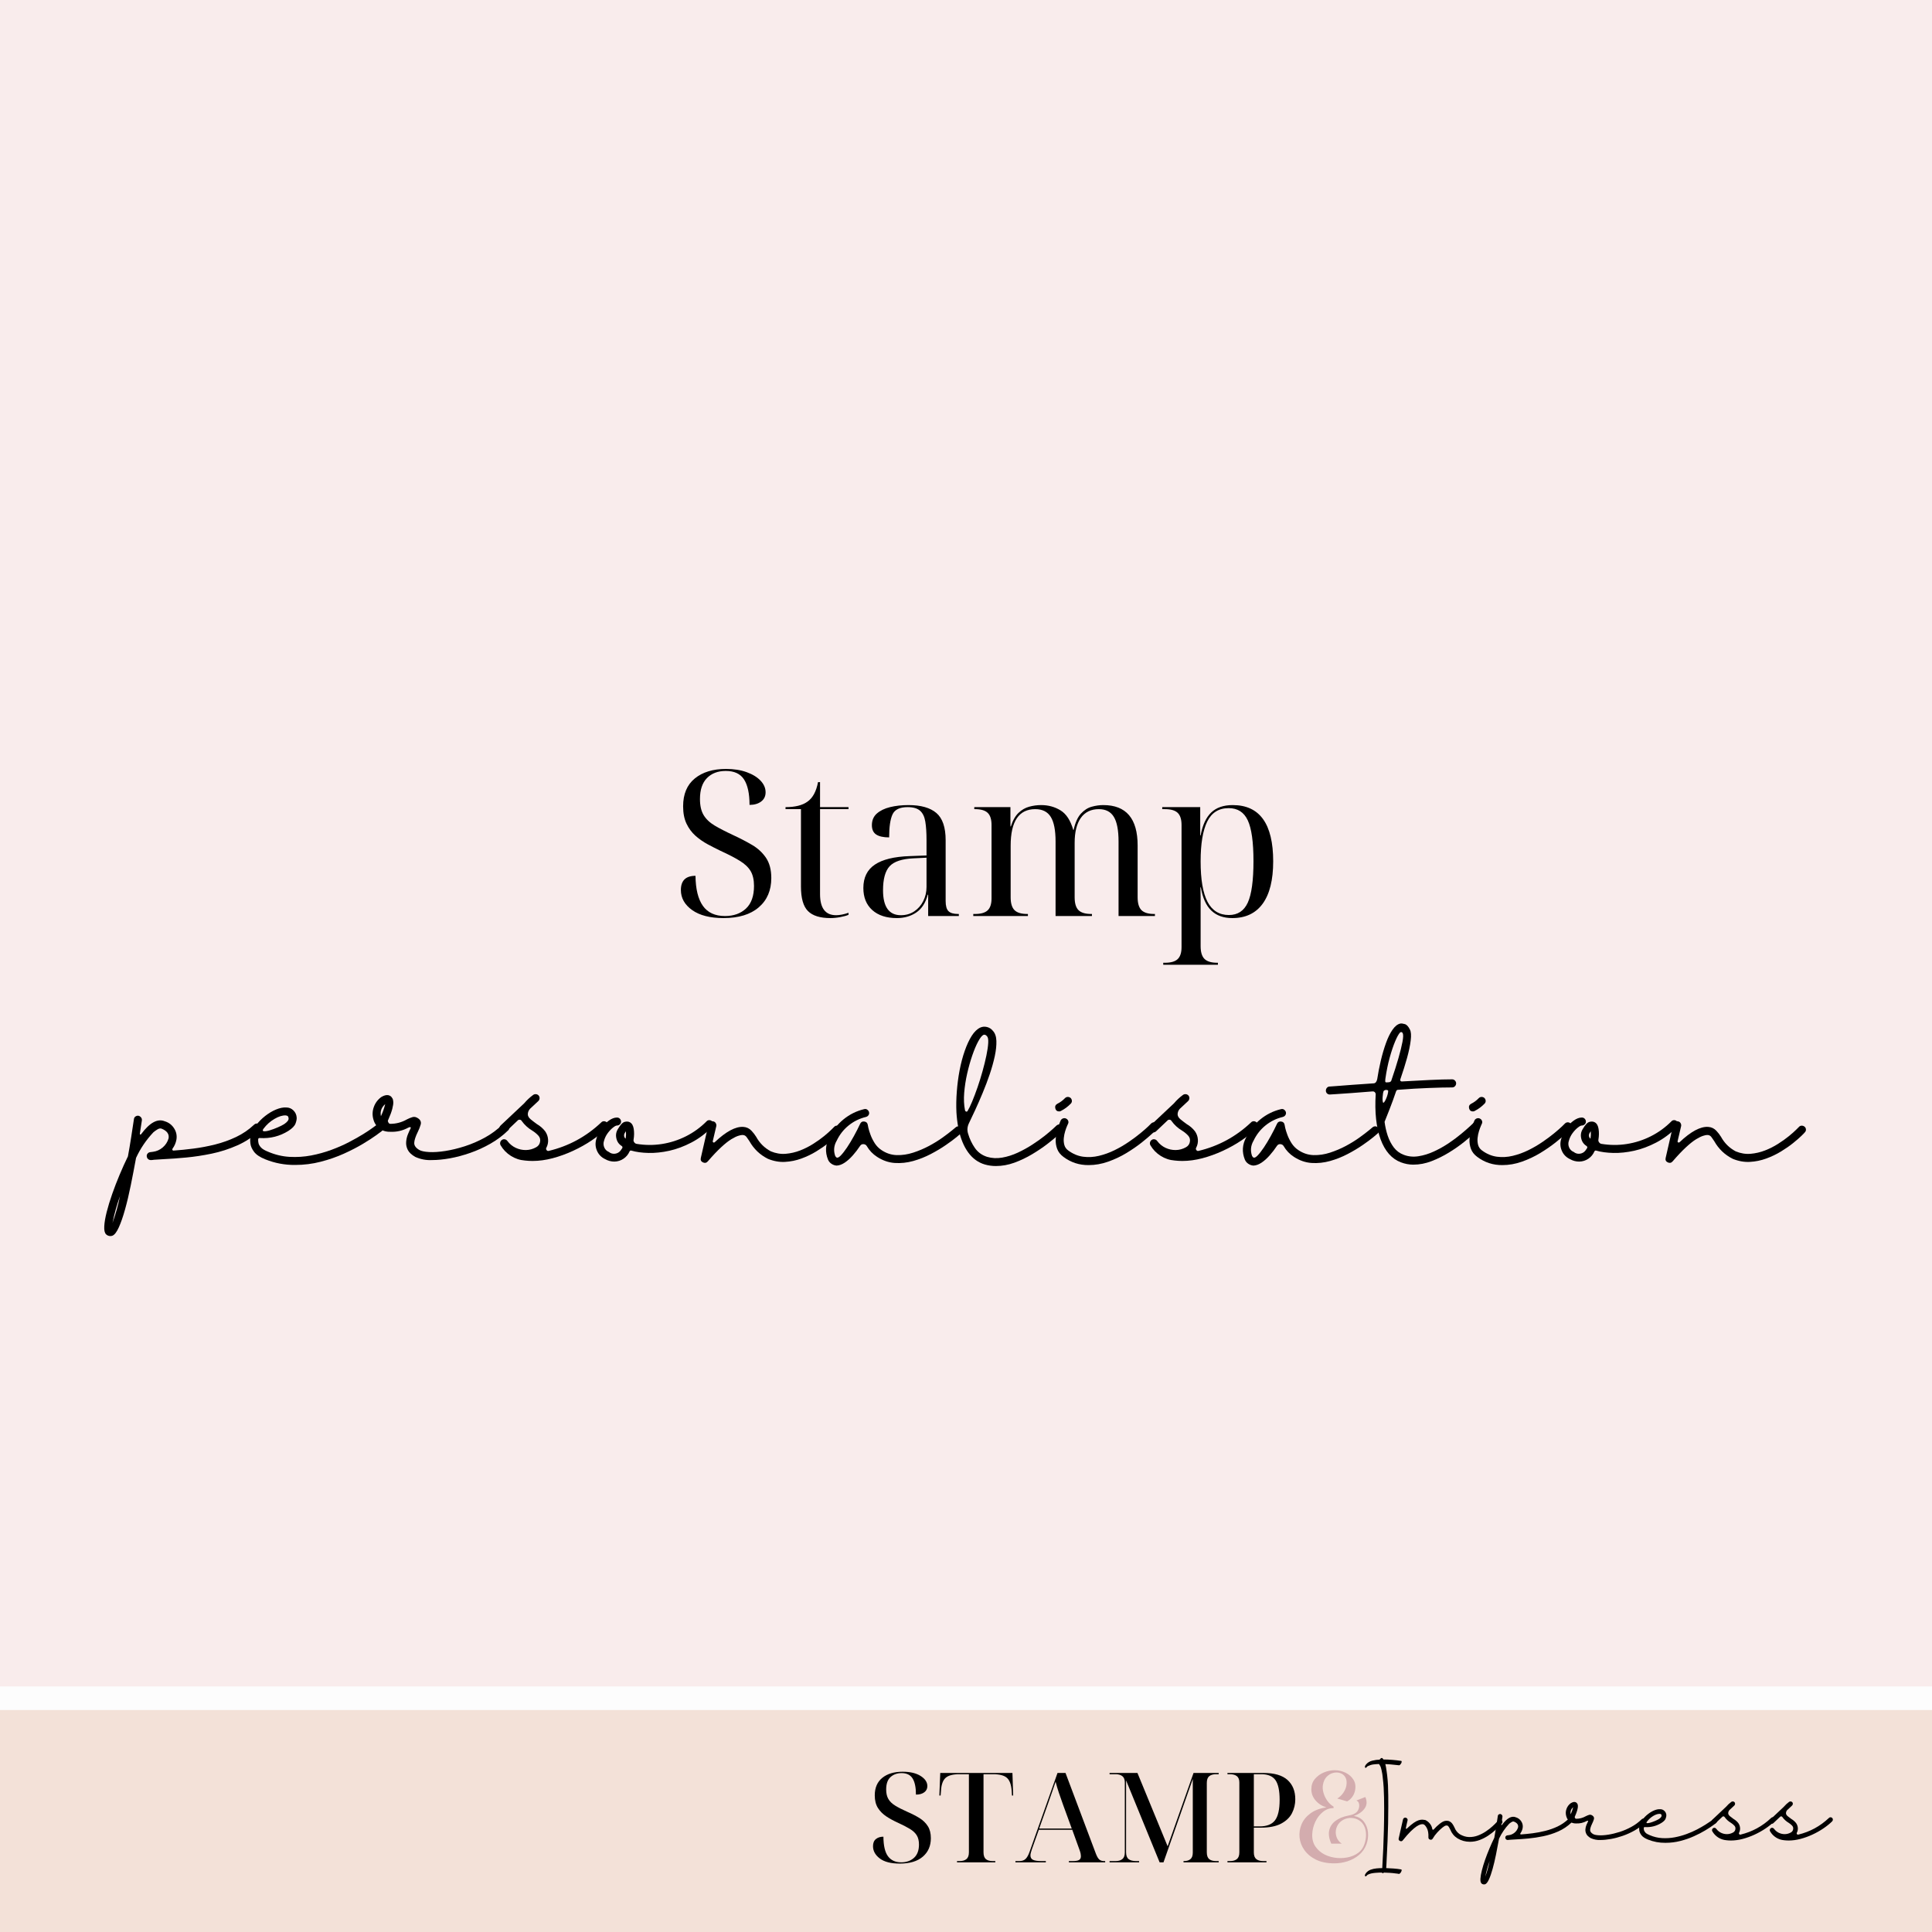 <svg version="1.0" preserveAspectRatio="xMidYMid meet" height="1080" viewBox="0 0 810 810" zoomAndPan="magnify" width="1080" xmlns:xlink="http://www.w3.org/1999/xlink" xmlns="http://www.w3.org/2000/svg"><defs><g></g><clipPath id="0ec33418ea"><path clip-rule="nonzero" d="M 0 707.047 L 810 707.047 L 810 804.91 L 0 804.91 Z M 0 707.047"></path></clipPath><clipPath id="78ba472997"><path clip-rule="nonzero" d="M 0 716.926 L 810 716.926 L 810 810 L 0 810 Z M 0 716.926"></path></clipPath></defs><rect fill-opacity="1" height="972" y="-81" fill="#ffffff" width="972" x="-81"></rect><rect fill-opacity="1" height="972" y="-81" fill="#f9ecec" width="972" x="-81"></rect><g fill-opacity="1" fill="#000000"><g transform="translate(56.009, 488.347)"><g><path d="M 52.875 -16.734 C 53.176 -16.391 53.328 -16.004 53.328 -15.578 C 53.328 -15.109 53.156 -14.703 52.812 -14.359 C 50.082 -11.754 46.973 -9.68 43.484 -8.141 C 40.004 -6.598 36.414 -5.441 32.719 -4.672 C 29.02 -3.91 25.453 -3.367 22.016 -3.047 C 18.578 -2.723 15.488 -2.5 12.75 -2.375 C 11.977 -2.332 11.238 -2.285 10.531 -2.234 C 9.832 -2.191 9.164 -2.148 8.531 -2.109 C 8.102 -2.023 7.676 -1.984 7.25 -1.984 C 6.77 -1.984 6.367 -2.133 6.047 -2.438 C 5.734 -2.738 5.555 -3.125 5.516 -3.594 C 5.473 -4.02 5.598 -4.398 5.891 -4.734 C 6.191 -5.078 6.578 -5.27 7.047 -5.312 C 7.391 -5.363 7.754 -5.41 8.141 -5.453 C 9.68 -5.66 11.047 -6.273 12.234 -7.297 C 13.43 -8.328 14.242 -9.594 14.672 -11.094 C 14.973 -12.883 14.016 -14.227 11.797 -15.125 C 11.285 -15.344 10.707 -15.258 10.062 -14.875 C 9.414 -14.488 8.836 -14.082 8.328 -13.656 C 5.297 -10.445 2.863 -6.859 1.031 -2.891 C 0.988 -2.797 0.969 -2.688 0.969 -2.562 C 0.281 1.195 -0.438 4.926 -1.188 8.625 C -1.938 12.32 -2.738 15.695 -3.594 18.75 C -4.445 21.801 -5.32 24.312 -6.219 26.281 C -7.113 28.25 -8.008 29.398 -8.906 29.734 C -9.164 29.828 -9.445 29.875 -9.75 29.875 C -10.426 29.875 -11.02 29.633 -11.531 29.156 C -12.133 28.562 -12.391 27.441 -12.297 25.797 C -12.211 24.148 -11.875 22.148 -11.281 19.797 C -10.688 17.453 -9.914 14.93 -8.969 12.234 C -8.031 9.547 -6.984 6.832 -5.828 4.094 C -4.68 1.363 -3.531 -1.176 -2.375 -3.531 C -1.906 -6.051 -1.469 -8.625 -1.062 -11.25 C -0.656 -13.875 -0.258 -16.469 0.125 -19.031 C 0.164 -19.719 0.508 -20.191 1.156 -20.453 C 1.75 -20.703 2.301 -20.613 2.812 -20.188 C 3.332 -19.758 3.551 -19.227 3.469 -18.594 C 3.207 -16.832 2.926 -14.992 2.625 -13.078 C 2.582 -12.859 2.633 -12.727 2.781 -12.688 C 2.938 -12.645 3.078 -12.711 3.203 -12.891 C 6.754 -17.672 10.023 -19.461 13.016 -18.266 C 14.723 -17.754 16.047 -16.758 16.984 -15.281 C 17.922 -13.812 18.242 -12.223 17.953 -10.516 C 17.691 -9.141 17.156 -7.898 16.344 -6.797 C 16.219 -6.617 16.195 -6.43 16.281 -6.234 C 16.363 -6.047 16.492 -5.953 16.672 -5.953 C 19.273 -6.129 22.082 -6.41 25.094 -6.797 C 28.102 -7.18 31.133 -7.754 34.188 -8.516 C 37.25 -9.285 40.176 -10.332 42.969 -11.656 C 45.77 -12.988 48.281 -14.703 50.5 -16.797 C 50.844 -17.141 51.25 -17.312 51.719 -17.312 C 52.145 -17.258 52.531 -17.066 52.875 -16.734 Z M -8.844 24.359 C -7.52 20.68 -6.473 16.941 -5.703 13.141 C -7.023 16.816 -8.07 20.555 -8.844 24.359 Z M -8.844 24.359"></path></g></g></g><g fill-opacity="1" fill="#000000"><g transform="translate(106.509, 488.347)"><g><path d="M 53.781 -16.469 C 54.07 -16.125 54.195 -15.719 54.156 -15.25 C 54.113 -14.781 53.898 -14.395 53.516 -14.094 C 53.348 -13.969 52.578 -13.398 51.203 -12.391 C 49.836 -11.391 48 -10.195 45.688 -8.812 C 43.383 -7.426 40.719 -6.047 37.688 -4.672 C 34.656 -3.305 31.406 -2.176 27.938 -1.281 C 24.477 -0.383 20.91 0.062 17.234 0.062 C 12.879 0.102 8.691 -0.688 4.672 -2.312 C 2.453 -3.207 0.895 -4.254 0 -5.453 C -0.895 -6.648 -1.406 -7.82 -1.531 -8.969 C -1.664 -10.125 -1.645 -11.109 -1.469 -11.922 C -1.082 -13.504 -0.336 -15.031 0.766 -16.5 C 1.879 -17.977 3.18 -19.301 4.672 -20.469 C 6.172 -21.645 7.695 -22.551 9.25 -23.188 C 10.812 -23.832 12.238 -24.113 13.531 -24.031 C 14.676 -24.031 15.664 -23.625 16.5 -22.812 C 17.332 -22 17.789 -21 17.875 -19.812 C 17.926 -19.125 17.758 -18.273 17.375 -17.266 C 16.988 -16.266 16.004 -15.254 14.422 -14.234 C 10.785 -11.961 6.812 -10.957 2.5 -11.219 C 2.281 -11.258 2.086 -11.219 1.922 -11.094 C 1.754 -10.957 1.691 -10.785 1.734 -10.578 C 1.691 -10.191 1.734 -9.695 1.859 -9.094 C 1.984 -8.5 2.344 -7.879 2.938 -7.234 C 3.539 -6.598 4.547 -6.004 5.953 -5.453 C 8.859 -4.211 11.836 -3.504 14.891 -3.328 C 17.953 -3.16 20.957 -3.352 23.906 -3.906 C 26.852 -4.469 29.68 -5.25 32.391 -6.25 C 35.109 -7.25 37.609 -8.348 39.891 -9.547 C 42.18 -10.742 44.18 -11.875 45.891 -12.938 C 47.598 -14.008 48.941 -14.91 49.922 -15.641 C 50.91 -16.367 51.406 -16.734 51.406 -16.734 C 51.789 -17.023 52.219 -17.148 52.688 -17.109 C 53.113 -17.066 53.477 -16.852 53.781 -16.469 Z M 3.969 -15.125 C 3.5 -14.488 3.551 -14.133 4.125 -14.062 C 4.707 -14 5.531 -14.129 6.594 -14.453 C 7.664 -14.773 8.766 -15.18 9.891 -15.672 C 11.023 -16.16 11.938 -16.617 12.625 -17.047 C 13.945 -17.941 14.566 -18.754 14.484 -19.484 C 14.441 -19.953 14.32 -20.258 14.125 -20.406 C 13.938 -20.562 13.672 -20.66 13.328 -20.703 C 11.961 -20.785 10.379 -20.301 8.578 -19.25 C 6.785 -18.207 5.25 -16.832 3.969 -15.125 Z M 3.969 -15.125"></path></g></g></g><g fill-opacity="1" fill="#000000"><g transform="translate(157.842, 488.347)"><g><path d="M 55.312 -16.859 C 55.613 -16.516 55.766 -16.129 55.766 -15.703 C 55.766 -15.234 55.594 -14.828 55.25 -14.484 C 53.031 -12.305 50.551 -10.438 47.812 -8.875 C 45.082 -7.312 42.254 -6.02 39.328 -5 C 36.398 -3.977 33.555 -3.219 30.797 -2.719 C 28.035 -2.227 25.523 -1.984 23.266 -1.984 C 20.828 -1.859 18.477 -2.305 16.219 -3.328 C 14.676 -4.223 13.641 -5.207 13.109 -6.281 C 12.578 -7.352 12.352 -8.453 12.438 -9.578 C 12.52 -10.711 12.766 -11.781 13.172 -12.781 C 13.578 -13.789 13.973 -14.656 14.359 -15.375 C 14.441 -15.551 14.395 -15.68 14.219 -15.766 C 14.051 -15.848 13.754 -15.785 13.328 -15.578 C 10.984 -14.297 8.461 -13.719 5.766 -13.844 C 4.566 -13.801 3.395 -14.035 2.25 -14.547 C 1.82 -14.422 1.395 -14.461 0.969 -14.672 C 0.281 -15.016 -0.02 -15.57 0.062 -16.344 C -0.57 -17.113 -1.02 -17.988 -1.281 -18.969 C -1.789 -20.719 -1.742 -22.445 -1.141 -24.156 C -0.547 -25.875 0.492 -27.285 1.984 -28.391 C 3.773 -29.461 5.188 -29.504 6.219 -28.516 C 6.344 -28.391 6.5 -28.164 6.688 -27.844 C 6.883 -27.531 7.004 -27.031 7.047 -26.344 C 7.086 -25.656 6.945 -24.691 6.625 -23.453 C 6.312 -22.211 5.707 -20.594 4.812 -18.594 C 4.719 -18.414 4.773 -18.133 4.984 -17.75 C 5.203 -17.363 5.461 -17.172 5.766 -17.172 C 8.242 -17.172 10.57 -17.789 12.75 -19.031 C 13.477 -19.414 14.25 -19.734 15.062 -19.984 C 15.875 -20.242 16.727 -20.035 17.625 -19.359 C 18.52 -18.672 18.816 -17.82 18.516 -16.812 C 18.223 -15.812 17.844 -14.844 17.375 -13.906 C 16.383 -11.895 15.867 -10.32 15.828 -9.188 C 15.785 -8.062 16.492 -7.07 17.953 -6.219 C 18.754 -5.75 20.129 -5.457 22.078 -5.344 C 24.023 -5.238 26.289 -5.391 28.875 -5.797 C 31.457 -6.203 34.18 -6.863 37.047 -7.781 C 39.91 -8.707 42.707 -9.914 45.438 -11.406 C 48.176 -12.906 50.656 -14.742 52.875 -16.922 C 53.219 -17.223 53.625 -17.375 54.094 -17.375 C 54.562 -17.375 54.969 -17.203 55.312 -16.859 Z M 1.859 -20.375 C 2.629 -22 3.227 -23.688 3.656 -25.438 C 2.07 -24.07 1.473 -22.383 1.859 -20.375 Z M 1.859 -20.375"></path></g></g></g><g fill-opacity="1" fill="#000000"><g transform="translate(210.392, 488.347)"><g><path d="M 44.031 -17.75 C 44.332 -17.457 44.484 -17.07 44.484 -16.594 C 44.484 -16.125 44.332 -15.719 44.031 -15.375 C 42.281 -13.625 40.188 -11.926 37.75 -10.281 C 35.312 -8.633 32.68 -7.16 29.859 -5.859 C 27.047 -4.555 24.188 -3.52 21.281 -2.75 C 18.375 -1.988 15.578 -1.609 12.891 -1.609 C 11.773 -1.609 10.703 -1.672 9.672 -1.797 C 7.535 -1.961 5.57 -2.613 3.781 -3.75 C 1.988 -4.883 0.555 -6.367 -0.516 -8.203 C -0.723 -8.586 -0.773 -8.992 -0.672 -9.422 C -0.566 -9.848 -0.32 -10.191 0.062 -10.453 C 0.445 -10.703 0.863 -10.773 1.312 -10.672 C 1.758 -10.566 2.113 -10.32 2.375 -9.938 C 3.312 -8.695 4.461 -7.754 5.828 -7.109 C 7.203 -6.473 8.633 -6.164 10.125 -6.188 C 11.625 -6.207 13.055 -6.602 14.422 -7.375 C 15.316 -7.883 15.852 -8.629 16.031 -9.609 C 16.238 -10.641 15.977 -11.539 15.25 -12.312 C 14.531 -13.07 13.719 -13.734 12.812 -14.297 C 11.02 -15.359 9.523 -16.723 8.328 -18.391 C 8.16 -18.691 7.906 -18.863 7.562 -18.906 C 7.219 -18.945 6.941 -18.863 6.734 -18.656 L 1.859 -14.031 C 1.391 -13.602 0.832 -13.477 0.188 -13.656 C -0.445 -13.82 -0.832 -14.227 -0.969 -14.875 C -1.133 -15.508 -0.961 -16.062 -0.453 -16.531 L 9.359 -25.766 C 10.473 -27.086 11.734 -28.266 13.141 -29.297 C 13.484 -29.547 13.879 -29.648 14.328 -29.609 C 14.773 -29.566 15.148 -29.375 15.453 -29.031 C 15.742 -28.688 15.867 -28.289 15.828 -27.844 C 15.785 -27.395 15.613 -27.023 15.312 -26.734 L 11.797 -23.453 C 11.234 -22.816 10.93 -22.07 10.891 -21.219 C 10.891 -20.445 11.305 -19.719 12.141 -19.031 C 12.973 -18.352 13.836 -17.691 14.734 -17.047 C 16.066 -16.273 17.203 -15.289 18.141 -14.094 C 18.867 -13.07 19.285 -11.93 19.391 -10.672 C 19.492 -9.41 19.25 -8.223 18.656 -7.109 C 18.477 -6.773 18.52 -6.457 18.781 -6.156 C 18.988 -5.852 19.285 -5.742 19.672 -5.828 C 28.047 -7.836 35.375 -11.812 41.656 -17.75 C 41.957 -18.094 42.344 -18.266 42.812 -18.266 C 43.281 -18.266 43.688 -18.094 44.031 -17.75 Z M 44.031 -17.75"></path></g></g></g><g fill-opacity="1" fill="#000000"><g transform="translate(251.792, 488.347)"><g><path d="M 46.781 -18.203 C 47.125 -17.859 47.297 -17.453 47.297 -16.984 C 47.297 -16.516 47.125 -16.129 46.781 -15.828 C 44.051 -13.098 41.145 -10.93 38.062 -9.328 C 34.988 -7.723 31.914 -6.578 28.844 -5.891 C 25.77 -5.211 22.852 -4.906 20.094 -4.969 C 17.332 -5.031 14.93 -5.359 12.891 -5.953 C 12.586 -6.047 12.348 -5.941 12.172 -5.641 C 11.617 -4.359 10.773 -3.332 9.641 -2.562 C 8.516 -1.789 7.242 -1.383 5.828 -1.344 C 4.422 -1.344 3.117 -1.688 1.922 -2.375 C 0.297 -3.145 -0.852 -4.336 -1.531 -5.953 C -2.219 -7.578 -2.285 -9.242 -1.734 -10.953 C -1.348 -12.453 -0.688 -13.875 0.25 -15.219 C 1.195 -16.562 2.266 -17.66 3.453 -18.516 C 4.648 -19.379 5.785 -19.812 6.859 -19.812 L 6.922 -19.812 C 7.391 -19.812 7.785 -19.641 8.109 -19.297 C 8.43 -18.953 8.594 -18.547 8.594 -18.078 C 8.594 -17.648 8.422 -17.273 8.078 -16.953 C 7.734 -16.629 7.328 -16.469 6.859 -16.469 C 6.473 -16.469 5.906 -16.164 5.156 -15.562 C 4.406 -14.969 3.676 -14.191 2.969 -13.234 C 2.27 -12.273 1.77 -11.238 1.469 -10.125 C 1.133 -9.188 1.156 -8.254 1.531 -7.328 C 1.914 -6.41 2.562 -5.766 3.469 -5.391 C 4.227 -4.785 5.078 -4.535 6.016 -4.641 C 6.961 -4.754 7.734 -5.172 8.328 -5.891 C 8.547 -6.148 8.781 -6.484 9.031 -6.891 C 9.289 -7.297 9.227 -7.629 8.844 -7.891 C 7.645 -8.648 6.898 -9.738 6.609 -11.156 C 6.305 -12.562 6.539 -13.863 7.312 -15.062 C 8.332 -16.812 9.27 -17.789 10.125 -18 C 10.977 -18.219 11.707 -18.156 12.312 -17.812 C 13.164 -17.344 13.695 -16.414 13.906 -15.031 C 14.125 -13.645 14.102 -12.16 13.844 -10.578 C 13.758 -10.191 13.844 -9.816 14.094 -9.453 C 14.352 -9.086 14.676 -8.863 15.062 -8.781 C 18.656 -8.188 22.211 -8.164 25.734 -8.719 C 29.254 -9.27 32.609 -10.348 35.797 -11.953 C 38.984 -13.555 41.859 -15.641 44.422 -18.203 C 44.711 -18.547 45.098 -18.719 45.578 -18.719 C 46.047 -18.719 46.445 -18.547 46.781 -18.203 Z M 10.516 -10.953 C 10.68 -11.984 10.723 -13.031 10.641 -14.094 C 10.598 -13.969 10.531 -13.852 10.438 -13.75 C 10.352 -13.645 10.27 -13.523 10.188 -13.391 C 9.938 -13.004 9.832 -12.578 9.875 -12.109 C 9.914 -11.641 10.129 -11.254 10.516 -10.953 Z M 10.516 -10.953"></path></g></g></g><g fill-opacity="1" fill="#000000"><g transform="translate(296.076, 488.347)"><g><path d="M 56.016 -15.953 C 56.359 -15.66 56.539 -15.273 56.562 -14.797 C 56.582 -14.328 56.422 -13.926 56.078 -13.594 C 55.992 -13.457 55.523 -12.973 54.672 -12.141 C 53.816 -11.305 52.66 -10.301 51.203 -9.125 C 49.754 -7.957 48.066 -6.785 46.141 -5.609 C 44.223 -4.43 42.148 -3.438 39.922 -2.625 C 37.703 -1.812 35.406 -1.344 33.031 -1.219 C 30.664 -1.094 28.285 -1.52 25.891 -2.5 C 22.555 -4.164 19.973 -6.625 18.141 -9.875 C 17.879 -10.219 17.516 -10.75 17.047 -11.469 C 16.578 -12.195 15.938 -12.539 15.125 -12.5 C 14.738 -12.5 14.172 -12.379 13.422 -12.141 C 12.68 -11.91 11.723 -11.441 10.547 -10.734 C 9.367 -10.023 7.969 -8.922 6.344 -7.422 C 4.719 -5.93 2.816 -3.926 0.641 -1.406 C 0.086 -0.77 -0.594 -0.645 -1.406 -1.031 C -2.176 -1.414 -2.457 -2.035 -2.25 -2.891 L 0.969 -16.984 C 1.051 -17.41 1.297 -17.75 1.703 -18 C 2.109 -18.258 2.523 -18.328 2.953 -18.203 C 3.422 -18.117 3.77 -17.875 4 -17.469 C 4.238 -17.062 4.316 -16.645 4.234 -16.219 L 2.75 -9.875 C 2.707 -9.656 2.797 -9.484 3.016 -9.359 C 3.223 -9.273 3.414 -9.316 3.594 -9.484 C 8.332 -13.973 12.328 -16.109 15.578 -15.891 C 16.941 -15.805 18.094 -15.254 19.031 -14.234 C 19.758 -13.461 20.398 -12.629 20.953 -11.734 C 22.41 -9.078 24.461 -7.047 27.109 -5.641 C 29.16 -4.785 31.234 -4.441 33.328 -4.609 C 35.422 -4.785 37.445 -5.254 39.406 -6.016 C 41.375 -6.785 43.211 -7.719 44.922 -8.812 C 46.641 -9.906 48.148 -10.984 49.453 -12.047 C 50.754 -13.117 51.766 -14.016 52.484 -14.734 C 53.211 -15.461 53.598 -15.848 53.641 -15.891 C 53.941 -16.234 54.328 -16.406 54.797 -16.406 C 55.266 -16.406 55.672 -16.254 56.016 -15.953 Z M 56.016 -15.953"></path></g></g></g><g fill-opacity="1" fill="#000000"><g transform="translate(349.46, 488.347)"><g><path d="M 53.578 -15.578 C 53.879 -15.234 54.031 -14.828 54.031 -14.359 C 53.988 -13.891 53.797 -13.504 53.453 -13.203 C 53.328 -13.078 52.695 -12.539 51.562 -11.594 C 50.426 -10.656 48.926 -9.547 47.062 -8.266 C 45.207 -6.984 43.113 -5.734 40.781 -4.516 C 38.457 -3.297 36.004 -2.32 33.422 -1.594 C 30.836 -0.875 28.254 -0.598 25.672 -0.766 C 23.086 -0.941 20.617 -1.797 18.266 -3.328 C 16.473 -4.484 15.039 -5.977 13.969 -7.812 C 13.676 -8.332 13.207 -8.613 12.562 -8.656 C 11.969 -8.695 11.5 -8.461 11.156 -7.953 C 10.219 -6.535 9.191 -5.195 8.078 -3.938 C 6.961 -2.676 5.828 -1.66 4.672 -0.891 C 3.523 -0.129 2.414 0.273 1.344 0.328 L 1.281 0.328 C 0.508 0.273 -0.203 0.023 -0.859 -0.422 C -1.523 -0.867 -2.008 -1.453 -2.312 -2.172 C -3.594 -5.379 -3.398 -8.5 -1.734 -11.531 C -0.316 -14.477 1.66 -16.988 4.203 -19.062 C 6.742 -21.133 9.613 -22.555 12.812 -23.328 C 13.457 -23.504 13.992 -23.352 14.422 -22.875 C 14.891 -22.406 15.039 -21.852 14.875 -21.219 C 14.656 -20.613 14.227 -20.227 13.594 -20.062 C 10.895 -19.414 8.477 -18.227 6.344 -16.5 C 4.207 -14.77 2.539 -12.645 1.344 -10.125 C 0.145 -8.07 -0.066 -5.938 0.703 -3.719 C 0.961 -3.289 1.156 -3.078 1.281 -3.078 C 1.664 -2.816 2.242 -3.082 3.016 -3.875 C 3.785 -4.664 4.66 -5.785 5.641 -7.234 C 6.617 -8.691 7.586 -10.297 8.547 -12.047 C 9.516 -13.797 10.383 -15.504 11.156 -17.172 C 11.5 -17.941 12.098 -18.266 12.953 -18.141 C 13.766 -18.016 14.234 -17.547 14.359 -16.734 C 14.359 -16.691 14.441 -16.273 14.609 -15.484 C 14.785 -14.691 15.086 -13.719 15.516 -12.562 C 15.941 -11.406 16.523 -10.238 17.266 -9.062 C 18.016 -7.895 18.969 -6.926 20.125 -6.156 C 22.094 -4.832 24.219 -4.133 26.5 -4.062 C 28.789 -4 31.086 -4.344 33.391 -5.094 C 35.703 -5.844 37.914 -6.781 40.031 -7.906 C 42.145 -9.039 44.035 -10.207 45.703 -11.406 C 47.367 -12.602 48.691 -13.609 49.672 -14.422 C 50.648 -15.234 51.164 -15.66 51.219 -15.703 C 51.551 -16.004 51.953 -16.145 52.422 -16.125 C 52.898 -16.102 53.285 -15.922 53.578 -15.578 Z M 53.578 -15.578"></path></g></g></g><g fill-opacity="1" fill="#000000"><g transform="translate(401.241, 488.347)"><g><path d="M 44.094 -16.469 C 44.438 -16.125 44.609 -15.719 44.609 -15.25 C 44.609 -14.781 44.438 -14.375 44.094 -14.031 C 43.969 -13.906 43.336 -13.328 42.203 -12.297 C 41.066 -11.273 39.582 -10.055 37.75 -8.641 C 35.914 -7.234 33.82 -5.828 31.469 -4.422 C 29.113 -3.016 26.645 -1.836 24.062 -0.891 C 21.477 0.047 18.883 0.516 16.281 0.516 C 14.695 0.516 13.16 0.301 11.672 -0.125 C 8.891 -0.938 6.566 -2.613 4.703 -5.156 C 2.848 -7.695 1.492 -10.977 0.641 -15 C 0.555 -15.207 0.516 -15.422 0.516 -15.641 C 0.129 -17.734 -0.125 -19.848 -0.25 -21.984 C -0.383 -24.766 -0.332 -27.672 -0.094 -30.703 C 0.133 -33.734 0.523 -36.711 1.078 -39.641 C 1.641 -42.566 2.359 -45.281 3.234 -47.781 C 4.109 -50.281 5.086 -52.383 6.172 -54.094 C 7.266 -55.801 8.477 -56.957 9.812 -57.562 C 10.707 -57.945 11.645 -58.008 12.625 -57.75 C 13.602 -57.488 14.395 -56.973 15 -56.203 C 15.938 -55.223 16.438 -53.801 16.5 -51.938 C 16.562 -50.082 16.336 -47.957 15.828 -45.562 C 15.316 -43.176 14.613 -40.656 13.719 -38 C 12.82 -35.352 11.836 -32.75 10.766 -30.188 C 9.703 -27.625 8.656 -25.227 7.625 -23 C 6.602 -20.781 5.727 -18.926 5 -17.438 C 4.312 -16.02 4.18 -14.586 4.609 -13.141 C 5.254 -10.922 6.207 -8.898 7.469 -7.078 C 8.727 -5.266 10.445 -4.016 12.625 -3.328 C 14.633 -2.734 16.738 -2.629 18.938 -3.016 C 21.133 -3.398 23.312 -4.094 25.469 -5.094 C 27.633 -6.102 29.688 -7.238 31.625 -8.5 C 33.57 -9.758 35.289 -10.984 36.781 -12.172 C 38.281 -13.367 39.469 -14.375 40.344 -15.188 C 41.219 -16 41.676 -16.426 41.719 -16.469 C 42.062 -16.77 42.469 -16.922 42.938 -16.922 C 43.363 -16.922 43.75 -16.77 44.094 -16.469 Z M 3.328 -22.953 C 3.367 -22.648 3.52 -22.441 3.781 -22.328 C 4.039 -22.223 4.254 -22.301 4.422 -22.562 C 4.973 -23.457 5.613 -24.781 6.344 -26.531 C 7.07 -28.281 7.82 -30.266 8.594 -32.484 C 9.363 -34.711 10.066 -36.977 10.703 -39.281 C 11.348 -41.594 11.883 -43.773 12.312 -45.828 C 12.738 -47.879 12.992 -49.629 13.078 -51.078 C 13.16 -52.535 12.988 -53.477 12.562 -53.906 C 12.176 -54.332 11.812 -54.547 11.469 -54.547 C 11.344 -54.547 11.219 -54.523 11.094 -54.484 C 10.445 -54.18 9.707 -53.258 8.875 -51.719 C 8.039 -50.188 7.219 -48.242 6.406 -45.891 C 5.594 -43.535 4.875 -40.988 4.25 -38.25 C 3.633 -35.52 3.219 -32.82 3 -30.156 C 2.789 -27.488 2.898 -25.086 3.328 -22.953 Z M 3.328 -22.953"></path></g></g></g><g fill-opacity="1" fill="#000000"><g transform="translate(443.474, 488.347)"><g><path d="M 41.531 -17.312 C 41.875 -17.008 42.047 -16.625 42.047 -16.156 C 42.047 -15.688 41.895 -15.281 41.594 -14.938 C 41.426 -14.801 40.773 -14.195 39.641 -13.125 C 38.504 -12.062 37.008 -10.789 35.156 -9.312 C 33.301 -7.844 31.176 -6.379 28.781 -4.922 C 26.383 -3.473 23.828 -2.27 21.109 -1.312 C 18.398 -0.352 15.68 0.125 12.953 0.125 C 9.016 0.164 5.488 -0.984 2.375 -3.328 C 1.094 -4.273 0.219 -5.391 -0.25 -6.672 C -0.727 -7.953 -0.93 -9.273 -0.859 -10.641 C -0.797 -12.004 -0.594 -13.285 -0.25 -14.484 C 0.082 -15.68 0.41 -16.664 0.734 -17.438 C 1.055 -18.207 1.238 -18.633 1.281 -18.719 C 1.539 -19.102 1.883 -19.359 2.312 -19.484 C 2.738 -19.609 3.145 -19.566 3.531 -19.359 C 3.957 -19.141 4.242 -18.816 4.391 -18.391 C 4.535 -17.961 4.504 -17.555 4.297 -17.172 C 4.297 -17.129 4.164 -16.832 3.906 -16.281 C 3.656 -15.727 3.391 -15 3.109 -14.094 C 2.828 -13.195 2.633 -12.25 2.531 -11.25 C 2.426 -10.25 2.5 -9.273 2.75 -8.328 C 3.008 -7.391 3.547 -6.625 4.359 -6.031 C 6.328 -4.57 8.41 -3.691 10.609 -3.391 C 12.805 -3.098 15.016 -3.219 17.234 -3.75 C 19.461 -4.281 21.645 -5.066 23.781 -6.109 C 25.914 -7.16 27.898 -8.316 29.734 -9.578 C 31.578 -10.836 33.203 -12.047 34.609 -13.203 C 36.016 -14.359 37.113 -15.316 37.906 -16.078 C 38.695 -16.848 39.113 -17.258 39.156 -17.312 C 39.5 -17.645 39.895 -17.812 40.344 -17.812 C 40.789 -17.812 41.188 -17.645 41.531 -17.312 Z M 0.578 -22.375 C -0.273 -22.375 -0.812 -22.801 -1.031 -23.656 C -1.238 -24.508 -0.957 -25.148 -0.188 -25.578 C 1.008 -26.172 2.078 -26.957 3.016 -27.938 C 3.359 -28.281 3.754 -28.453 4.203 -28.453 C 4.648 -28.453 5.047 -28.305 5.391 -28.016 C 5.723 -27.672 5.898 -27.273 5.922 -26.828 C 5.941 -26.379 5.785 -25.984 5.453 -25.641 C 4.254 -24.398 2.906 -23.395 1.406 -22.625 C 1.156 -22.457 0.879 -22.375 0.578 -22.375 Z M 0.578 -22.375"></path></g></g></g><g fill-opacity="1" fill="#000000"><g transform="translate(482.823, 488.347)"><g><path d="M 44.031 -17.75 C 44.332 -17.457 44.484 -17.07 44.484 -16.594 C 44.484 -16.125 44.332 -15.719 44.031 -15.375 C 42.281 -13.625 40.188 -11.926 37.75 -10.281 C 35.312 -8.633 32.68 -7.16 29.859 -5.859 C 27.047 -4.555 24.188 -3.52 21.281 -2.75 C 18.375 -1.988 15.578 -1.609 12.891 -1.609 C 11.773 -1.609 10.703 -1.672 9.672 -1.797 C 7.535 -1.961 5.57 -2.613 3.781 -3.75 C 1.988 -4.883 0.555 -6.367 -0.516 -8.203 C -0.723 -8.586 -0.773 -8.992 -0.672 -9.422 C -0.566 -9.848 -0.32 -10.191 0.062 -10.453 C 0.445 -10.703 0.863 -10.773 1.312 -10.672 C 1.758 -10.566 2.113 -10.32 2.375 -9.938 C 3.312 -8.695 4.461 -7.754 5.828 -7.109 C 7.203 -6.473 8.633 -6.164 10.125 -6.188 C 11.625 -6.207 13.055 -6.602 14.422 -7.375 C 15.316 -7.883 15.852 -8.629 16.031 -9.609 C 16.238 -10.641 15.977 -11.539 15.25 -12.312 C 14.531 -13.07 13.719 -13.734 12.812 -14.297 C 11.02 -15.359 9.523 -16.723 8.328 -18.391 C 8.16 -18.691 7.906 -18.863 7.562 -18.906 C 7.219 -18.945 6.941 -18.863 6.734 -18.656 L 1.859 -14.031 C 1.391 -13.602 0.832 -13.477 0.188 -13.656 C -0.445 -13.82 -0.832 -14.227 -0.969 -14.875 C -1.133 -15.508 -0.961 -16.062 -0.453 -16.531 L 9.359 -25.766 C 10.473 -27.086 11.734 -28.266 13.141 -29.297 C 13.484 -29.547 13.879 -29.648 14.328 -29.609 C 14.773 -29.566 15.148 -29.375 15.453 -29.031 C 15.742 -28.688 15.867 -28.289 15.828 -27.844 C 15.785 -27.395 15.613 -27.023 15.312 -26.734 L 11.797 -23.453 C 11.234 -22.816 10.93 -22.07 10.891 -21.219 C 10.891 -20.445 11.305 -19.719 12.141 -19.031 C 12.973 -18.352 13.836 -17.691 14.734 -17.047 C 16.066 -16.273 17.203 -15.289 18.141 -14.094 C 18.867 -13.07 19.285 -11.93 19.391 -10.672 C 19.492 -9.41 19.25 -8.223 18.656 -7.109 C 18.477 -6.773 18.52 -6.457 18.781 -6.156 C 18.988 -5.852 19.285 -5.742 19.672 -5.828 C 28.047 -7.836 35.375 -11.812 41.656 -17.75 C 41.957 -18.094 42.344 -18.266 42.812 -18.266 C 43.281 -18.266 43.688 -18.094 44.031 -17.75 Z M 44.031 -17.75"></path></g></g></g><g fill-opacity="1" fill="#000000"><g transform="translate(524.223, 488.347)"><g><path d="M 53.578 -15.578 C 53.879 -15.234 54.031 -14.828 54.031 -14.359 C 53.988 -13.891 53.797 -13.504 53.453 -13.203 C 53.328 -13.078 52.695 -12.539 51.562 -11.594 C 50.426 -10.656 48.926 -9.547 47.062 -8.266 C 45.207 -6.984 43.113 -5.734 40.781 -4.516 C 38.457 -3.297 36.004 -2.32 33.422 -1.594 C 30.836 -0.875 28.254 -0.598 25.672 -0.766 C 23.086 -0.941 20.617 -1.797 18.266 -3.328 C 16.473 -4.484 15.039 -5.977 13.969 -7.812 C 13.676 -8.332 13.207 -8.613 12.562 -8.656 C 11.969 -8.695 11.5 -8.461 11.156 -7.953 C 10.219 -6.535 9.191 -5.195 8.078 -3.938 C 6.961 -2.676 5.828 -1.66 4.672 -0.891 C 3.523 -0.129 2.414 0.273 1.344 0.328 L 1.281 0.328 C 0.508 0.273 -0.203 0.023 -0.859 -0.422 C -1.523 -0.867 -2.008 -1.453 -2.312 -2.172 C -3.594 -5.379 -3.398 -8.5 -1.734 -11.531 C -0.316 -14.477 1.66 -16.988 4.203 -19.062 C 6.742 -21.133 9.613 -22.555 12.812 -23.328 C 13.457 -23.504 13.992 -23.352 14.422 -22.875 C 14.891 -22.406 15.039 -21.852 14.875 -21.219 C 14.656 -20.613 14.227 -20.227 13.594 -20.062 C 10.895 -19.414 8.477 -18.227 6.344 -16.5 C 4.207 -14.77 2.539 -12.645 1.344 -10.125 C 0.145 -8.07 -0.066 -5.938 0.703 -3.719 C 0.961 -3.289 1.156 -3.078 1.281 -3.078 C 1.664 -2.816 2.242 -3.082 3.016 -3.875 C 3.785 -4.664 4.66 -5.785 5.641 -7.234 C 6.617 -8.691 7.586 -10.297 8.547 -12.047 C 9.516 -13.797 10.383 -15.504 11.156 -17.172 C 11.5 -17.941 12.098 -18.266 12.953 -18.141 C 13.766 -18.016 14.234 -17.547 14.359 -16.734 C 14.359 -16.691 14.441 -16.273 14.609 -15.484 C 14.785 -14.691 15.086 -13.719 15.516 -12.562 C 15.941 -11.406 16.523 -10.238 17.266 -9.062 C 18.016 -7.895 18.969 -6.926 20.125 -6.156 C 22.094 -4.832 24.219 -4.133 26.5 -4.062 C 28.789 -4 31.086 -4.344 33.391 -5.094 C 35.703 -5.844 37.914 -6.781 40.031 -7.906 C 42.145 -9.039 44.035 -10.207 45.703 -11.406 C 47.367 -12.602 48.691 -13.609 49.672 -14.422 C 50.648 -15.234 51.164 -15.66 51.219 -15.703 C 51.551 -16.004 51.953 -16.145 52.422 -16.125 C 52.898 -16.102 53.285 -15.922 53.578 -15.578 Z M 53.578 -15.578"></path></g></g></g><g fill-opacity="1" fill="#000000"><g transform="translate(576.005, 488.347)"><g><path d="M 44.031 -17.438 C 44.375 -17.133 44.547 -16.75 44.547 -16.281 C 44.547 -15.812 44.375 -15.406 44.031 -15.062 C 43.906 -14.938 43.285 -14.348 42.172 -13.297 C 41.055 -12.254 39.582 -10.992 37.75 -9.516 C 35.914 -8.047 33.832 -6.594 31.5 -5.156 C 29.176 -3.727 26.738 -2.52 24.188 -1.531 C 21.645 -0.551 19.094 -0.062 16.531 -0.062 C 14.781 -0.062 13.051 -0.383 11.344 -1.031 C 7.5 -2.477 4.656 -5.703 2.812 -10.703 C 0.977 -15.703 0.297 -22.023 0.766 -29.672 C 0.723 -30.016 0.578 -30.297 0.328 -30.516 C 0.066 -30.723 -0.234 -30.805 -0.578 -30.766 C -3.828 -30.504 -6.773 -30.273 -9.422 -30.078 C -12.066 -29.891 -14.18 -29.742 -15.766 -29.641 C -17.348 -29.535 -18.18 -29.484 -18.266 -29.484 L -18.391 -29.484 C -18.859 -29.441 -19.266 -29.578 -19.609 -29.891 C -19.953 -30.211 -20.125 -30.609 -20.125 -31.078 C -20.125 -31.555 -19.973 -31.961 -19.672 -32.297 C -19.379 -32.641 -18.992 -32.812 -18.516 -32.812 C -18.43 -32.812 -17.555 -32.875 -15.891 -33 C -14.223 -33.133 -12 -33.305 -9.219 -33.516 C -6.445 -33.734 -3.375 -33.945 0 -34.156 C 0.383 -34.195 0.691 -34.391 0.922 -34.734 C 1.16 -35.078 1.32 -35.484 1.406 -35.953 C 1.789 -38.473 2.289 -41.047 2.906 -43.672 C 3.531 -46.305 4.25 -48.754 5.062 -51.016 C 5.875 -53.285 6.789 -55.156 7.812 -56.625 C 8.844 -58.102 9.938 -58.969 11.094 -59.219 C 11.562 -59.301 12.191 -59.223 12.984 -58.984 C 13.773 -58.754 14.488 -57.977 15.125 -56.656 C 15.594 -55.758 15.695 -54.254 15.438 -52.141 C 15.188 -50.023 14.676 -47.578 13.906 -44.797 C 13.133 -42.023 12.238 -39.164 11.219 -36.219 C 11 -35.656 10.984 -35.301 11.172 -35.156 C 11.367 -35.008 11.535 -34.938 11.672 -34.938 C 15.805 -35.188 19.742 -35.395 23.484 -35.562 C 27.223 -35.738 30.332 -35.828 32.812 -35.828 C 33.281 -35.828 33.676 -35.656 34 -35.312 C 34.32 -34.969 34.484 -34.582 34.484 -34.156 C 34.484 -33.688 34.32 -33.281 34 -32.938 C 33.676 -32.602 33.281 -32.438 32.812 -32.438 C 30.25 -32.438 26.969 -32.359 22.969 -32.203 C 18.977 -32.055 14.828 -31.812 10.516 -31.469 C 10.129 -31.469 9.859 -31.426 9.703 -31.344 C 9.555 -31.258 9.422 -31.066 9.297 -30.766 C 8.398 -28.117 7.508 -25.672 6.625 -23.422 C 5.75 -21.18 5.035 -19.379 4.484 -18.016 C 4.742 -16.004 5.18 -14.066 5.797 -12.203 C 6.422 -10.348 7.273 -8.703 8.359 -7.266 C 9.453 -5.836 10.852 -4.805 12.562 -4.172 C 14.488 -3.441 16.539 -3.25 18.719 -3.594 C 20.895 -3.938 23.062 -4.609 25.219 -5.609 C 27.375 -6.609 29.426 -7.758 31.375 -9.062 C 33.32 -10.375 35.062 -11.672 36.594 -12.953 C 38.133 -14.234 39.352 -15.289 40.25 -16.125 C 41.145 -16.957 41.613 -17.395 41.656 -17.438 C 41.957 -17.781 42.344 -17.953 42.812 -17.953 C 43.281 -17.953 43.688 -17.781 44.031 -17.438 Z M 4.812 -36.016 C 4.77 -35.766 4.75 -35.457 4.75 -35.094 C 4.75 -34.727 4.914 -34.547 5.25 -34.547 C 5.594 -34.547 5.938 -34.566 6.281 -34.609 C 6.926 -34.648 7.312 -35.016 7.438 -35.703 C 8.539 -38.898 9.488 -41.879 10.281 -44.641 C 11.07 -47.398 11.641 -49.695 11.984 -51.531 C 12.328 -53.363 12.367 -54.562 12.109 -55.125 C 12.023 -55.375 11.852 -55.547 11.594 -55.641 C 11.344 -55.68 11.129 -55.613 10.953 -55.438 C 10.359 -54.801 9.676 -53.562 8.906 -51.719 C 8.133 -49.883 7.375 -47.617 6.625 -44.922 C 5.883 -42.234 5.281 -39.266 4.812 -36.016 Z M 3.969 -26.016 C 4.145 -26.016 4.367 -26.25 4.641 -26.719 C 4.922 -27.195 5.176 -27.754 5.406 -28.391 C 5.645 -29.035 5.816 -29.633 5.922 -30.188 C 6.035 -30.738 6.023 -31.082 5.891 -31.219 C 5.297 -31.508 4.742 -31.461 4.234 -31.078 C 4.055 -30.91 3.926 -30.562 3.844 -30.031 C 3.758 -29.5 3.695 -28.922 3.656 -28.297 C 3.613 -27.68 3.625 -27.145 3.688 -26.688 C 3.75 -26.238 3.844 -26.016 3.969 -26.016 Z M 3.969 -26.016"></path></g></g></g><g fill-opacity="1" fill="#000000"><g transform="translate(616.956, 488.347)"><g><path d="M 41.531 -17.312 C 41.875 -17.008 42.047 -16.625 42.047 -16.156 C 42.047 -15.688 41.895 -15.281 41.594 -14.938 C 41.426 -14.801 40.773 -14.195 39.641 -13.125 C 38.504 -12.062 37.008 -10.789 35.156 -9.312 C 33.301 -7.844 31.176 -6.379 28.781 -4.922 C 26.383 -3.473 23.828 -2.27 21.109 -1.312 C 18.398 -0.352 15.68 0.125 12.953 0.125 C 9.016 0.164 5.488 -0.984 2.375 -3.328 C 1.094 -4.273 0.219 -5.391 -0.25 -6.672 C -0.727 -7.953 -0.93 -9.273 -0.859 -10.641 C -0.797 -12.004 -0.594 -13.285 -0.25 -14.484 C 0.082 -15.68 0.41 -16.664 0.734 -17.438 C 1.055 -18.207 1.238 -18.633 1.281 -18.719 C 1.539 -19.102 1.883 -19.359 2.312 -19.484 C 2.738 -19.609 3.145 -19.566 3.531 -19.359 C 3.957 -19.141 4.242 -18.816 4.391 -18.391 C 4.535 -17.961 4.504 -17.555 4.297 -17.172 C 4.297 -17.129 4.164 -16.832 3.906 -16.281 C 3.656 -15.727 3.391 -15 3.109 -14.094 C 2.828 -13.195 2.633 -12.25 2.531 -11.25 C 2.426 -10.25 2.5 -9.273 2.75 -8.328 C 3.008 -7.391 3.547 -6.625 4.359 -6.031 C 6.328 -4.57 8.41 -3.691 10.609 -3.391 C 12.805 -3.098 15.016 -3.219 17.234 -3.75 C 19.461 -4.281 21.645 -5.066 23.781 -6.109 C 25.914 -7.16 27.898 -8.316 29.734 -9.578 C 31.578 -10.836 33.203 -12.047 34.609 -13.203 C 36.016 -14.359 37.113 -15.316 37.906 -16.078 C 38.695 -16.848 39.113 -17.258 39.156 -17.312 C 39.5 -17.645 39.895 -17.812 40.344 -17.812 C 40.789 -17.812 41.188 -17.645 41.531 -17.312 Z M 0.578 -22.375 C -0.273 -22.375 -0.812 -22.801 -1.031 -23.656 C -1.238 -24.508 -0.957 -25.148 -0.188 -25.578 C 1.008 -26.172 2.078 -26.957 3.016 -27.938 C 3.359 -28.281 3.754 -28.453 4.203 -28.453 C 4.648 -28.453 5.047 -28.305 5.391 -28.016 C 5.723 -27.672 5.898 -27.273 5.922 -26.828 C 5.941 -26.379 5.785 -25.984 5.453 -25.641 C 4.254 -24.398 2.906 -23.395 1.406 -22.625 C 1.156 -22.457 0.879 -22.375 0.578 -22.375 Z M 0.578 -22.375"></path></g></g></g><g fill-opacity="1" fill="#000000"><g transform="translate(656.305, 488.347)"><g><path d="M 46.781 -18.203 C 47.125 -17.859 47.297 -17.453 47.297 -16.984 C 47.297 -16.516 47.125 -16.129 46.781 -15.828 C 44.051 -13.098 41.145 -10.93 38.062 -9.328 C 34.988 -7.723 31.914 -6.578 28.844 -5.891 C 25.77 -5.211 22.852 -4.906 20.094 -4.969 C 17.332 -5.031 14.93 -5.359 12.891 -5.953 C 12.586 -6.047 12.348 -5.941 12.172 -5.641 C 11.617 -4.359 10.773 -3.332 9.641 -2.562 C 8.516 -1.789 7.242 -1.383 5.828 -1.344 C 4.422 -1.344 3.117 -1.688 1.922 -2.375 C 0.297 -3.145 -0.852 -4.336 -1.531 -5.953 C -2.219 -7.578 -2.285 -9.242 -1.734 -10.953 C -1.348 -12.453 -0.688 -13.875 0.25 -15.219 C 1.195 -16.562 2.266 -17.66 3.453 -18.516 C 4.648 -19.379 5.785 -19.812 6.859 -19.812 L 6.922 -19.812 C 7.391 -19.812 7.785 -19.641 8.109 -19.297 C 8.43 -18.953 8.594 -18.547 8.594 -18.078 C 8.594 -17.648 8.422 -17.273 8.078 -16.953 C 7.734 -16.629 7.328 -16.469 6.859 -16.469 C 6.473 -16.469 5.906 -16.164 5.156 -15.562 C 4.406 -14.969 3.676 -14.191 2.969 -13.234 C 2.27 -12.273 1.77 -11.238 1.469 -10.125 C 1.133 -9.188 1.156 -8.254 1.531 -7.328 C 1.914 -6.41 2.562 -5.766 3.469 -5.391 C 4.227 -4.785 5.078 -4.535 6.016 -4.641 C 6.961 -4.754 7.734 -5.172 8.328 -5.891 C 8.547 -6.148 8.781 -6.484 9.031 -6.891 C 9.289 -7.297 9.227 -7.629 8.844 -7.891 C 7.645 -8.648 6.898 -9.738 6.609 -11.156 C 6.305 -12.562 6.539 -13.863 7.312 -15.062 C 8.332 -16.812 9.27 -17.789 10.125 -18 C 10.977 -18.219 11.707 -18.156 12.312 -17.812 C 13.164 -17.344 13.695 -16.414 13.906 -15.031 C 14.125 -13.645 14.102 -12.16 13.844 -10.578 C 13.758 -10.191 13.844 -9.816 14.094 -9.453 C 14.352 -9.086 14.676 -8.863 15.062 -8.781 C 18.656 -8.188 22.211 -8.164 25.734 -8.719 C 29.254 -9.27 32.609 -10.348 35.797 -11.953 C 38.984 -13.555 41.859 -15.641 44.422 -18.203 C 44.711 -18.547 45.098 -18.719 45.578 -18.719 C 46.047 -18.719 46.445 -18.547 46.781 -18.203 Z M 10.516 -10.953 C 10.68 -11.984 10.723 -13.031 10.641 -14.094 C 10.598 -13.969 10.531 -13.852 10.438 -13.75 C 10.352 -13.645 10.27 -13.523 10.188 -13.391 C 9.938 -13.004 9.832 -12.578 9.875 -12.109 C 9.914 -11.641 10.129 -11.254 10.516 -10.953 Z M 10.516 -10.953"></path></g></g></g><g fill-opacity="1" fill="#000000"><g transform="translate(700.588, 488.347)"><g><path d="M 56.016 -15.953 C 56.359 -15.66 56.539 -15.273 56.562 -14.797 C 56.582 -14.328 56.422 -13.926 56.078 -13.594 C 55.992 -13.457 55.523 -12.973 54.672 -12.141 C 53.816 -11.305 52.66 -10.301 51.203 -9.125 C 49.754 -7.957 48.066 -6.785 46.141 -5.609 C 44.223 -4.43 42.148 -3.438 39.922 -2.625 C 37.703 -1.812 35.406 -1.344 33.031 -1.219 C 30.664 -1.094 28.285 -1.52 25.891 -2.5 C 22.555 -4.164 19.973 -6.625 18.141 -9.875 C 17.879 -10.219 17.516 -10.75 17.047 -11.469 C 16.578 -12.195 15.938 -12.539 15.125 -12.5 C 14.738 -12.5 14.172 -12.379 13.422 -12.141 C 12.68 -11.91 11.723 -11.441 10.547 -10.734 C 9.367 -10.023 7.969 -8.922 6.344 -7.422 C 4.719 -5.93 2.816 -3.926 0.641 -1.406 C 0.086 -0.77 -0.594 -0.645 -1.406 -1.031 C -2.176 -1.414 -2.457 -2.035 -2.25 -2.891 L 0.969 -16.984 C 1.051 -17.41 1.297 -17.75 1.703 -18 C 2.109 -18.258 2.523 -18.328 2.953 -18.203 C 3.422 -18.117 3.77 -17.875 4 -17.469 C 4.238 -17.062 4.316 -16.645 4.234 -16.219 L 2.75 -9.875 C 2.707 -9.656 2.797 -9.484 3.016 -9.359 C 3.223 -9.273 3.414 -9.316 3.594 -9.484 C 8.332 -13.973 12.328 -16.109 15.578 -15.891 C 16.941 -15.805 18.094 -15.254 19.031 -14.234 C 19.758 -13.461 20.398 -12.629 20.953 -11.734 C 22.41 -9.078 24.461 -7.047 27.109 -5.641 C 29.16 -4.785 31.234 -4.441 33.328 -4.609 C 35.422 -4.785 37.445 -5.254 39.406 -6.016 C 41.375 -6.785 43.211 -7.719 44.922 -8.812 C 46.641 -9.906 48.148 -10.984 49.453 -12.047 C 50.754 -13.117 51.766 -14.016 52.484 -14.734 C 53.211 -15.461 53.598 -15.848 53.641 -15.891 C 53.941 -16.234 54.328 -16.406 54.797 -16.406 C 55.266 -16.406 55.672 -16.254 56.016 -15.953 Z M 56.016 -15.953"></path></g></g></g><g fill-opacity="1" fill="#000000"><g transform="translate(281.37, 384.05)"><g><path d="M 21.984 0.859 C 16.359 0.859 11.969 -0.258 8.812 -2.5 C 5.664 -4.75 4.094 -7.551 4.094 -10.906 C 4.094 -14.875 6.133 -16.859 10.219 -16.859 C 10.281 -11.297 11.316 -7.094 13.328 -4.25 C 15.348 -1.414 18.43 0 22.578 0 C 26.211 0 29.148 -1.047 31.391 -3.141 C 33.629 -5.242 34.75 -8.398 34.75 -12.609 C 34.75 -15.16 34.281 -17.234 33.344 -18.828 C 32.406 -20.422 30.898 -21.852 28.828 -23.125 C 26.766 -24.406 24.055 -25.812 20.703 -27.344 C 18.941 -28.195 17.133 -29.117 15.281 -30.109 C 13.438 -31.109 11.734 -32.301 10.172 -33.688 C 8.617 -35.082 7.375 -36.77 6.438 -38.75 C 5.5 -40.738 5.031 -43.156 5.031 -46 C 5.031 -51.113 6.66 -55.004 9.922 -57.672 C 13.191 -60.336 17.551 -61.672 23 -61.672 C 26.289 -61.672 29.188 -61.219 31.688 -60.312 C 34.188 -59.406 36.129 -58.211 37.516 -56.734 C 38.91 -55.254 39.609 -53.633 39.609 -51.875 C 39.609 -50.227 38.984 -48.938 37.734 -48 C 36.484 -47.062 34.863 -46.594 32.875 -46.594 C 32.875 -51.312 32.109 -54.863 30.578 -57.25 C 29.047 -59.633 26.492 -60.828 22.922 -60.828 C 19.617 -60.828 16.988 -59.832 15.031 -57.844 C 13.07 -55.852 12.094 -52.926 12.094 -49.062 C 12.094 -46.281 12.602 -44.035 13.625 -42.328 C 14.645 -40.629 16.176 -39.172 18.219 -37.953 C 20.27 -36.734 22.883 -35.383 26.062 -33.906 C 28.906 -32.594 31.531 -31.227 33.938 -29.812 C 36.352 -28.395 38.301 -26.594 39.781 -24.406 C 41.258 -22.219 42 -19.395 42 -15.938 C 42 -10.758 40.25 -6.664 36.75 -3.656 C 33.258 -0.645 28.336 0.859 21.984 0.859 Z M 21.984 0.859"></path></g></g></g><g fill-opacity="1" fill="#000000"><g transform="translate(327.713, 384.05)"><g><path d="M 20.438 0.859 C 16.125 0.859 12.988 -0.117 11.031 -2.078 C 9.07 -4.047 8.094 -7.473 8.094 -12.359 L 8.094 -44.812 L 1.625 -44.812 L 1.625 -45.656 C 5.656 -45.656 8.719 -46.422 10.812 -47.953 C 13.031 -49.492 14.508 -52.223 15.25 -56.141 L 16.094 -56.141 L 16.094 -45.656 L 28.031 -45.656 L 28.031 -44.812 L 16.094 -44.812 L 16.094 -9.203 C 16.094 -3.297 18.336 -0.344 22.828 -0.344 C 24.305 -0.344 26.039 -0.68 28.031 -1.359 L 28.031 -0.516 C 27.289 -0.172 26.18 0.141 24.703 0.422 C 23.223 0.711 21.801 0.859 20.438 0.859 Z M 20.438 0.859"></path></g></g></g><g fill-opacity="1" fill="#000000"><g transform="translate(357.7, 384.05)"><g><path d="M 18.312 0.859 C 13.938 0.859 10.5 -0.258 8 -2.5 C 5.508 -4.75 4.266 -7.832 4.266 -11.75 C 4.266 -16.125 5.867 -19.391 9.078 -21.547 C 12.285 -23.711 17.156 -24.906 23.688 -25.125 L 30.75 -25.391 L 30.75 -31.781 C 30.75 -34.957 30.578 -37.566 30.234 -39.609 C 29.898 -41.648 29.164 -43.164 28.031 -44.156 C 26.895 -45.156 25.16 -45.656 22.828 -45.656 C 19.535 -45.656 17.422 -44.633 16.484 -42.594 C 15.547 -40.551 15.078 -37.344 15.078 -32.969 C 12.691 -32.969 10.891 -33.363 9.672 -34.156 C 8.453 -34.957 7.844 -36.266 7.844 -38.078 C 7.844 -40.117 8.535 -41.75 9.922 -42.969 C 11.316 -44.195 13.16 -45.094 15.453 -45.656 C 17.754 -46.227 20.328 -46.516 23.172 -46.516 C 28.398 -46.516 32.305 -45.406 34.891 -43.188 C 37.473 -40.977 38.766 -37.176 38.766 -31.781 L 38.766 -6.297 C 38.766 -4.254 39.16 -2.836 39.953 -2.047 C 40.742 -1.254 42.109 -0.859 44.047 -0.859 L 44.297 -0.859 L 44.297 0 L 31.438 0 L 31.438 -8.938 L 31.266 -8.938 C 30.359 -5.531 28.754 -3.047 26.453 -1.484 C 24.148 0.078 21.438 0.859 18.312 0.859 Z M 20.016 -0.344 C 22.117 -0.344 23.977 -0.879 25.594 -1.953 C 27.219 -3.035 28.484 -4.484 29.391 -6.297 C 30.297 -8.117 30.75 -10.082 30.75 -12.188 L 30.75 -24.453 L 25.297 -24.188 C 20.473 -23.969 17.133 -22.863 15.281 -20.875 C 13.438 -18.883 12.516 -15.531 12.516 -10.812 C 12.516 -3.832 15.016 -0.344 20.016 -0.344 Z M 20.016 -0.344"></path></g></g></g><g fill-opacity="1" fill="#000000"><g transform="translate(405.661, 384.05)"><g><path d="M 2.391 0 L 2.391 -0.859 L 3.062 -0.859 C 5.562 -0.859 7.348 -1.367 8.422 -2.391 C 9.504 -3.41 10.047 -5.082 10.047 -7.406 L 10.047 -38.156 C 10.047 -40.539 9.504 -42.242 8.422 -43.266 C 7.348 -44.297 5.562 -44.812 3.062 -44.812 L 2.812 -44.812 L 2.812 -45.656 L 17.969 -45.656 L 17.969 -37.562 L 18.141 -37.562 C 18.941 -40.062 20.008 -41.953 21.344 -43.234 C 22.676 -44.516 24.164 -45.379 25.812 -45.828 C 27.457 -46.285 29.133 -46.516 30.844 -46.516 C 33.852 -46.516 36.562 -45.773 38.969 -44.297 C 41.383 -42.816 43.16 -40.094 44.297 -36.125 L 44.469 -36.125 C 45.145 -39.188 46.164 -41.457 47.531 -42.938 C 48.895 -44.414 50.398 -45.379 52.047 -45.828 C 53.691 -46.285 55.312 -46.516 56.906 -46.516 C 66.5 -46.516 71.297 -40.863 71.297 -29.562 L 71.297 -7.844 C 71.297 -5.344 71.832 -3.551 72.906 -2.469 C 73.988 -1.395 75.781 -0.859 78.281 -0.859 L 78.547 -0.859 L 78.547 0 L 63.297 0 L 63.297 -31.266 C 63.297 -35.973 62.641 -39.406 61.328 -41.562 C 60.023 -43.727 57.926 -44.812 55.031 -44.812 C 51.738 -44.812 49.223 -43.586 47.484 -41.141 C 45.754 -38.703 44.891 -35.211 44.891 -30.672 L 44.891 -7.844 C 44.891 -5.344 45.426 -3.551 46.5 -2.469 C 47.582 -1.395 49.375 -0.859 51.875 -0.859 L 52.141 -0.859 L 52.141 0 L 36.891 0 L 36.891 -31.266 C 36.891 -35.973 36.219 -39.406 34.875 -41.562 C 33.539 -43.727 31.375 -44.812 28.375 -44.812 C 21.5 -44.812 18.062 -39.695 18.062 -29.469 L 18.062 -7.844 C 18.062 -5.344 18.598 -3.551 19.672 -2.469 C 20.754 -1.395 22.547 -0.859 25.047 -0.859 L 25.297 -0.859 L 25.297 0 Z M 2.391 0"></path></g></g></g><g fill-opacity="1" fill="#000000"><g transform="translate(486.165, 384.05)"><g><path d="M 1.531 20.438 L 1.531 19.594 L 2.219 19.594 C 4.719 19.594 6.504 19.082 7.578 18.062 C 8.66 17.039 9.203 15.363 9.203 13.031 L 9.203 -38.156 C 9.203 -40.539 8.66 -42.242 7.578 -43.266 C 6.504 -44.297 4.719 -44.812 2.219 -44.812 L 1.109 -44.812 L 1.109 -45.656 L 17.031 -45.656 L 17.031 -33.812 L 17.203 -33.812 C 18.004 -38.133 19.484 -41.332 21.641 -43.406 C 23.797 -45.477 26.805 -46.516 30.672 -46.516 C 41.973 -46.516 47.625 -38.648 47.625 -22.922 C 47.625 -15.141 46.16 -9.227 43.234 -5.188 C 40.305 -1.156 36.062 0.859 30.5 0.859 C 26.801 0.859 23.859 -0.191 21.672 -2.297 C 19.492 -4.398 18.035 -7.641 17.297 -12.016 L 17.125 -12.016 C 17.176 -10.586 17.203 -9.164 17.203 -7.75 C 17.203 -6.332 17.203 -4.914 17.203 -3.5 L 17.203 12.609 C 17.203 15.109 17.738 16.895 18.812 17.969 C 19.895 19.051 21.688 19.594 24.188 19.594 L 24.453 19.594 L 24.453 20.438 Z M 29.047 -0.422 C 32.742 -0.422 35.383 -2.148 36.969 -5.609 C 38.562 -9.078 39.359 -14.875 39.359 -23 C 39.359 -31.008 38.562 -36.719 36.969 -40.125 C 35.383 -43.531 32.719 -45.234 28.969 -45.234 C 24.82 -45.234 21.82 -43.359 19.969 -39.609 C 18.125 -35.859 17.203 -30.297 17.203 -22.922 C 17.203 -15.305 18.164 -9.648 20.094 -5.953 C 22.031 -2.266 25.016 -0.422 29.047 -0.422 Z M 29.047 -0.422"></path></g></g></g><g clip-path="url(#0ec33418ea)"><path fill-rule="nonzero" fill-opacity="1" d="M 0 707.047 L 810.051 707.047 L 810.051 804.91 L 0 804.91 Z M 0 707.047" fill="#fdfdfd"></path></g><g clip-path="url(#78ba472997)"><path fill-rule="nonzero" fill-opacity="1" d="M 0 716.926 L 819.844 716.926 L 819.844 813.824 L 0 813.824 Z M 0 716.926" fill="#f3e1d8"></path></g><g fill-opacity="1" fill="#000000"><g transform="translate(560.499, 772.58)"><g></g></g></g><g fill-opacity="1" fill="#000000"><g transform="translate(574.445, 772.58)"><g></g></g></g><g fill-opacity="1" fill="#000000"><g transform="translate(588.4, 772.58)"><g><path d="M 41.141 -9.531 C 41.359 -9.352 41.477 -9.129 41.5 -8.859 C 41.531 -8.598 41.473 -8.359 41.328 -8.141 C 41.254 -8.066 40.973 -7.758 40.484 -7.219 C 39.992 -6.676 39.328 -6.023 38.484 -5.266 C 37.648 -4.504 36.68 -3.754 35.578 -3.016 C 34.484 -2.273 33.281 -1.656 31.969 -1.156 C 30.656 -0.656 29.285 -0.406 27.859 -0.406 C 25.984 -0.406 24.25 -0.883 22.656 -1.844 C 21.25 -2.738 20.25 -3.945 19.656 -5.469 C 19.281 -6.25 18.984 -6.75 18.766 -6.969 C 18.555 -7.195 18.227 -7.273 17.781 -7.203 C 17.445 -7.148 16.945 -6.852 16.281 -6.312 C 15.625 -5.781 14.922 -5.109 14.172 -4.297 C 13.422 -3.484 12.797 -2.641 12.297 -1.766 C 12.023 -1.316 11.648 -1.164 11.172 -1.312 C 10.672 -1.457 10.438 -1.797 10.469 -2.328 C 10.539 -3.953 10.312 -5.242 9.781 -6.203 C 9.258 -7.172 8.75 -7.691 8.25 -7.766 C 7.977 -7.816 7.613 -7.785 7.156 -7.672 C 6.707 -7.555 6.145 -7.273 5.469 -6.828 C 4.801 -6.379 3.988 -5.691 3.031 -4.766 C 2.082 -3.836 0.984 -2.586 -0.266 -1.016 C -0.586 -0.609 -0.988 -0.52 -1.469 -0.75 C -1.938 -0.977 -2.109 -1.344 -1.984 -1.844 L -0.188 -9.75 C -0.133 -10.02 0.004 -10.227 0.234 -10.375 C 0.473 -10.531 0.719 -10.57 0.969 -10.5 C 1.25 -10.445 1.461 -10.301 1.609 -10.062 C 1.766 -9.832 1.801 -9.594 1.719 -9.344 C 1.719 -9.344 1.68 -9.188 1.609 -8.875 C 1.535 -8.562 1.453 -8.195 1.359 -7.781 C 1.273 -7.363 1.195 -6.992 1.125 -6.672 C 1.051 -6.348 1.016 -6.16 1.016 -6.109 C 0.984 -5.961 1.023 -5.875 1.141 -5.844 C 1.254 -5.82 1.363 -5.863 1.469 -5.969 C 2.562 -7.008 3.516 -7.805 4.328 -8.359 C 5.141 -8.91 5.844 -9.273 6.438 -9.453 C 7.039 -9.629 7.562 -9.703 8 -9.672 C 8.438 -9.648 8.82 -9.602 9.156 -9.531 C 9.926 -9.176 10.578 -8.66 11.109 -7.984 C 11.648 -7.305 11.984 -6.547 12.109 -5.703 C 12.141 -5.578 12.219 -5.5 12.344 -5.469 C 12.488 -5.426 12.598 -5.453 12.672 -5.547 C 13.473 -6.453 14.316 -7.254 15.203 -7.953 C 16.086 -8.648 16.844 -9.051 17.469 -9.156 C 18.27 -9.281 18.914 -9.203 19.406 -8.922 C 19.895 -8.648 20.297 -8.273 20.609 -7.797 C 20.922 -7.328 21.188 -6.852 21.406 -6.375 C 21.863 -5.195 22.602 -4.258 23.625 -3.562 C 24.926 -2.812 26.219 -2.422 27.5 -2.391 C 28.789 -2.367 30.035 -2.582 31.234 -3.031 C 32.43 -3.488 33.539 -4.062 34.562 -4.75 C 35.594 -5.438 36.492 -6.133 37.266 -6.844 C 38.047 -7.551 38.656 -8.148 39.094 -8.641 C 39.531 -9.129 39.758 -9.375 39.781 -9.375 C 39.938 -9.602 40.148 -9.727 40.422 -9.75 C 40.703 -9.77 40.941 -9.695 41.141 -9.531 Z M 41.141 -9.531"></path></g></g></g><g fill-opacity="1" fill="#000000"><g transform="translate(627.876, 772.58)"><g><path d="M 30.938 -9.781 C 31.113 -9.582 31.203 -9.359 31.203 -9.109 C 31.203 -8.836 31.102 -8.602 30.906 -8.406 C 29.301 -6.875 27.477 -5.656 25.438 -4.75 C 23.406 -3.852 21.305 -3.18 19.141 -2.734 C 16.984 -2.285 14.895 -1.969 12.875 -1.781 C 10.863 -1.594 9.062 -1.461 7.469 -1.391 C 7.008 -1.359 6.57 -1.332 6.156 -1.312 C 5.75 -1.289 5.359 -1.266 4.984 -1.234 C 4.734 -1.18 4.484 -1.156 4.234 -1.156 C 3.961 -1.156 3.734 -1.242 3.547 -1.422 C 3.359 -1.598 3.25 -1.82 3.219 -2.094 C 3.195 -2.344 3.273 -2.566 3.453 -2.766 C 3.629 -2.973 3.852 -3.086 4.125 -3.109 C 4.32 -3.141 4.535 -3.164 4.766 -3.188 C 5.66 -3.312 6.457 -3.672 7.156 -4.266 C 7.863 -4.867 8.344 -5.609 8.594 -6.484 C 8.758 -7.535 8.195 -8.32 6.906 -8.844 C 6.602 -8.969 6.266 -8.914 5.891 -8.688 C 5.516 -8.469 5.176 -8.234 4.875 -7.984 C 3.102 -6.109 1.676 -4.008 0.594 -1.688 C 0.57 -1.633 0.562 -1.57 0.562 -1.5 C 0.164 0.695 -0.25 2.875 -0.688 5.031 C -1.125 7.195 -1.594 9.176 -2.094 10.969 C -2.594 12.758 -3.102 14.227 -3.625 15.375 C -4.156 16.52 -4.688 17.195 -5.219 17.406 C -5.363 17.445 -5.523 17.469 -5.703 17.469 C -6.098 17.469 -6.445 17.332 -6.75 17.062 C -7.102 16.707 -7.254 16.051 -7.203 15.094 C -7.148 14.133 -6.945 12.969 -6.594 11.594 C -6.25 10.219 -5.801 8.738 -5.25 7.156 C -4.695 5.582 -4.082 3.992 -3.406 2.391 C -2.738 0.797 -2.066 -0.688 -1.391 -2.062 C -1.109 -3.539 -0.848 -5.047 -0.609 -6.578 C -0.379 -8.117 -0.148 -9.641 0.078 -11.141 C 0.098 -11.535 0.297 -11.812 0.672 -11.969 C 1.023 -12.113 1.352 -12.062 1.656 -11.812 C 1.945 -11.562 2.07 -11.25 2.031 -10.875 C 1.875 -9.852 1.707 -8.781 1.531 -7.656 C 1.508 -7.531 1.539 -7.453 1.625 -7.422 C 1.719 -7.398 1.801 -7.438 1.875 -7.531 C 3.945 -10.332 5.859 -11.383 7.609 -10.688 C 8.609 -10.383 9.383 -9.801 9.938 -8.938 C 10.488 -8.082 10.676 -7.156 10.5 -6.156 C 10.352 -5.352 10.039 -4.625 9.562 -3.969 C 9.488 -3.875 9.473 -3.77 9.516 -3.656 C 9.566 -3.539 9.645 -3.484 9.75 -3.484 C 11.27 -3.586 12.91 -3.75 14.672 -3.969 C 16.441 -4.195 18.219 -4.535 20 -4.984 C 21.789 -5.43 23.504 -6.039 25.141 -6.812 C 26.773 -7.594 28.242 -8.598 29.547 -9.828 C 29.742 -10.023 29.984 -10.125 30.266 -10.125 C 30.516 -10.102 30.738 -9.988 30.938 -9.781 Z M -5.172 14.25 C -4.398 12.102 -3.789 9.914 -3.344 7.688 C -4.113 9.832 -4.723 12.02 -5.172 14.25 Z M -5.172 14.25"></path></g></g></g><g fill-opacity="1" fill="#000000"><g transform="translate(657.417, 772.58)"><g><path d="M 32.359 -9.859 C 32.535 -9.66 32.625 -9.438 32.625 -9.188 C 32.625 -8.914 32.523 -8.676 32.328 -8.469 C 31.023 -7.195 29.57 -6.102 27.969 -5.188 C 26.375 -4.281 24.719 -3.523 23 -2.922 C 21.289 -2.328 19.629 -1.883 18.016 -1.594 C 16.398 -1.301 14.93 -1.156 13.609 -1.156 C 12.18 -1.082 10.805 -1.348 9.484 -1.953 C 8.586 -2.473 7.984 -3.047 7.672 -3.672 C 7.359 -4.297 7.223 -4.938 7.266 -5.594 C 7.316 -6.258 7.461 -6.883 7.703 -7.469 C 7.941 -8.062 8.176 -8.57 8.406 -9 C 8.445 -9.102 8.414 -9.176 8.312 -9.219 C 8.219 -9.27 8.047 -9.234 7.797 -9.109 C 6.422 -8.359 4.945 -8.02 3.375 -8.094 C 2.676 -8.07 1.988 -8.211 1.312 -8.516 C 1.062 -8.441 0.812 -8.469 0.562 -8.594 C 0.164 -8.789 -0.008 -9.113 0.031 -9.562 C -0.344 -10.008 -0.602 -10.52 -0.75 -11.094 C -1.051 -12.125 -1.023 -13.141 -0.672 -14.141 C -0.328 -15.141 0.281 -15.961 1.156 -16.609 C 2.207 -17.234 3.035 -17.258 3.641 -16.688 C 3.711 -16.613 3.805 -16.484 3.922 -16.297 C 4.035 -16.109 4.102 -15.812 4.125 -15.406 C 4.145 -15.008 4.062 -14.445 3.875 -13.719 C 3.688 -13 3.332 -12.051 2.812 -10.875 C 2.758 -10.77 2.797 -10.602 2.922 -10.375 C 3.047 -10.156 3.195 -10.047 3.375 -10.047 C 4.82 -10.047 6.188 -10.41 7.469 -11.141 C 7.883 -11.359 8.332 -11.539 8.812 -11.688 C 9.289 -11.844 9.789 -11.723 10.312 -11.328 C 10.832 -10.922 11.004 -10.426 10.828 -9.844 C 10.66 -9.258 10.438 -8.691 10.156 -8.141 C 9.582 -6.961 9.281 -6.039 9.25 -5.375 C 9.227 -4.719 9.645 -4.141 10.5 -3.641 C 10.977 -3.359 11.785 -3.188 12.922 -3.125 C 14.055 -3.062 15.379 -3.148 16.891 -3.391 C 18.398 -3.629 19.992 -4.016 21.672 -4.547 C 23.348 -5.086 24.984 -5.797 26.578 -6.672 C 28.18 -7.547 29.633 -8.625 30.938 -9.906 C 31.133 -10.07 31.375 -10.156 31.656 -10.156 C 31.926 -10.156 32.16 -10.055 32.359 -9.859 Z M 1.094 -11.922 C 1.539 -12.867 1.891 -13.859 2.141 -14.891 C 1.211 -14.086 0.863 -13.098 1.094 -11.922 Z M 1.094 -11.922"></path></g></g></g><g fill-opacity="1" fill="#000000"><g transform="translate(688.158, 772.58)"><g><path d="M 31.469 -9.641 C 31.633 -9.441 31.707 -9.203 31.688 -8.922 C 31.664 -8.648 31.539 -8.426 31.312 -8.25 C 31.207 -8.176 30.754 -7.844 29.953 -7.25 C 29.16 -6.664 28.086 -5.969 26.734 -5.156 C 25.391 -4.344 23.828 -3.535 22.047 -2.734 C 20.273 -1.93 18.375 -1.27 16.344 -0.75 C 14.32 -0.227 12.238 0.031 10.094 0.031 C 7.539 0.062 5.086 -0.395 2.734 -1.344 C 1.43 -1.875 0.52 -2.488 0 -3.188 C -0.52 -3.883 -0.816 -4.57 -0.891 -5.25 C -0.973 -5.926 -0.961 -6.5 -0.859 -6.969 C -0.641 -7.895 -0.207 -8.789 0.438 -9.656 C 1.094 -10.52 1.859 -11.297 2.734 -11.984 C 3.609 -12.672 4.5 -13.203 5.406 -13.578 C 6.32 -13.953 7.156 -14.113 7.906 -14.062 C 8.582 -14.062 9.164 -13.82 9.656 -13.344 C 10.145 -12.875 10.414 -12.289 10.469 -11.594 C 10.488 -11.188 10.383 -10.688 10.156 -10.094 C 9.938 -9.508 9.363 -8.922 8.438 -8.328 C 6.312 -7.004 3.988 -6.414 1.469 -6.562 C 1.344 -6.582 1.227 -6.555 1.125 -6.484 C 1.02 -6.41 0.984 -6.312 1.016 -6.188 C 0.984 -5.957 1.004 -5.664 1.078 -5.312 C 1.16 -4.969 1.375 -4.609 1.719 -4.234 C 2.07 -3.859 2.66 -3.508 3.484 -3.188 C 5.18 -2.457 6.926 -2.039 8.719 -1.938 C 10.508 -1.844 12.266 -1.957 13.984 -2.281 C 15.711 -2.613 17.367 -3.07 18.953 -3.656 C 20.547 -4.238 22.008 -4.879 23.344 -5.578 C 24.676 -6.285 25.844 -6.953 26.844 -7.578 C 27.844 -8.203 28.629 -8.723 29.203 -9.141 C 29.785 -9.566 30.078 -9.781 30.078 -9.781 C 30.297 -9.957 30.547 -10.035 30.828 -10.016 C 31.078 -9.984 31.289 -9.859 31.469 -9.641 Z M 2.328 -8.844 C 2.047 -8.469 2.07 -8.258 2.406 -8.219 C 2.75 -8.188 3.234 -8.266 3.859 -8.453 C 4.484 -8.641 5.125 -8.875 5.781 -9.156 C 6.445 -9.445 6.984 -9.719 7.391 -9.969 C 8.16 -10.5 8.52 -10.977 8.469 -11.406 C 8.445 -11.676 8.379 -11.852 8.266 -11.938 C 8.148 -12.031 7.992 -12.086 7.797 -12.109 C 6.992 -12.16 6.066 -11.879 5.016 -11.266 C 3.973 -10.648 3.078 -9.844 2.328 -8.844 Z M 2.328 -8.844"></path></g></g></g><g fill-opacity="1" fill="#000000"><g transform="translate(718.186, 772.58)"><g><path d="M 25.766 -10.391 C 25.941 -10.211 26.031 -9.984 26.031 -9.703 C 26.031 -9.43 25.941 -9.195 25.766 -9 C 24.734 -7.977 23.504 -6.984 22.078 -6.016 C 20.66 -5.055 19.125 -4.191 17.469 -3.422 C 15.82 -2.66 14.148 -2.055 12.453 -1.609 C 10.754 -1.16 9.113 -0.938 7.531 -0.938 C 6.883 -0.938 6.258 -0.973 5.656 -1.047 C 4.406 -1.148 3.254 -1.531 2.203 -2.188 C 1.16 -2.852 0.328 -3.723 -0.297 -4.797 C -0.422 -5.023 -0.453 -5.266 -0.391 -5.516 C -0.328 -5.766 -0.188 -5.961 0.031 -6.109 C 0.258 -6.266 0.504 -6.312 0.766 -6.25 C 1.023 -6.188 1.234 -6.039 1.391 -5.812 C 1.941 -5.082 2.613 -4.531 3.406 -4.156 C 4.207 -3.781 5.047 -3.598 5.922 -3.609 C 6.797 -3.629 7.633 -3.863 8.438 -4.312 C 8.957 -4.613 9.27 -5.051 9.375 -5.625 C 9.5 -6.227 9.348 -6.754 8.922 -7.203 C 8.492 -7.648 8.02 -8.035 7.5 -8.359 C 6.445 -8.984 5.57 -9.785 4.875 -10.766 C 4.77 -10.941 4.617 -11.039 4.422 -11.062 C 4.223 -11.082 4.062 -11.031 3.938 -10.906 L 1.094 -8.219 C 0.812 -7.969 0.484 -7.891 0.109 -7.984 C -0.266 -8.086 -0.488 -8.328 -0.562 -8.703 C -0.664 -9.078 -0.566 -9.398 -0.266 -9.672 L 5.469 -15.078 C 6.125 -15.848 6.863 -16.535 7.688 -17.141 C 7.883 -17.285 8.113 -17.344 8.375 -17.312 C 8.645 -17.289 8.863 -17.18 9.031 -16.984 C 9.207 -16.785 9.281 -16.555 9.25 -16.297 C 9.227 -16.035 9.133 -15.816 8.969 -15.641 L 6.906 -13.719 C 6.57 -13.344 6.395 -12.906 6.375 -12.406 C 6.375 -11.957 6.617 -11.531 7.109 -11.125 C 7.598 -10.727 8.102 -10.344 8.625 -9.969 C 9.395 -9.52 10.055 -8.945 10.609 -8.25 C 11.035 -7.645 11.281 -6.973 11.344 -6.234 C 11.406 -5.504 11.258 -4.812 10.906 -4.156 C 10.812 -3.957 10.836 -3.77 10.984 -3.594 C 11.109 -3.426 11.285 -3.363 11.516 -3.406 C 16.41 -4.582 20.695 -6.91 24.375 -10.391 C 24.551 -10.586 24.773 -10.688 25.047 -10.688 C 25.328 -10.688 25.566 -10.586 25.766 -10.391 Z M 25.766 -10.391"></path></g></g></g><g fill-opacity="1" fill="#000000"><g transform="translate(742.404, 772.58)"><g><path d="M 25.766 -10.391 C 25.941 -10.211 26.031 -9.984 26.031 -9.703 C 26.031 -9.43 25.941 -9.195 25.766 -9 C 24.734 -7.977 23.504 -6.984 22.078 -6.016 C 20.66 -5.055 19.125 -4.191 17.469 -3.422 C 15.82 -2.66 14.148 -2.055 12.453 -1.609 C 10.754 -1.16 9.113 -0.938 7.531 -0.938 C 6.883 -0.938 6.258 -0.973 5.656 -1.047 C 4.406 -1.148 3.254 -1.531 2.203 -2.188 C 1.16 -2.852 0.328 -3.723 -0.297 -4.797 C -0.422 -5.023 -0.453 -5.266 -0.391 -5.516 C -0.328 -5.766 -0.188 -5.961 0.031 -6.109 C 0.258 -6.266 0.504 -6.312 0.766 -6.25 C 1.023 -6.188 1.234 -6.039 1.391 -5.812 C 1.941 -5.082 2.613 -4.531 3.406 -4.156 C 4.207 -3.781 5.047 -3.598 5.922 -3.609 C 6.797 -3.629 7.633 -3.863 8.438 -4.312 C 8.957 -4.613 9.27 -5.051 9.375 -5.625 C 9.5 -6.227 9.348 -6.754 8.922 -7.203 C 8.492 -7.648 8.02 -8.035 7.5 -8.359 C 6.445 -8.984 5.57 -9.785 4.875 -10.766 C 4.77 -10.941 4.617 -11.039 4.422 -11.062 C 4.223 -11.082 4.062 -11.031 3.938 -10.906 L 1.094 -8.219 C 0.812 -7.969 0.484 -7.891 0.109 -7.984 C -0.266 -8.086 -0.488 -8.328 -0.562 -8.703 C -0.664 -9.078 -0.566 -9.398 -0.266 -9.672 L 5.469 -15.078 C 6.125 -15.848 6.863 -16.535 7.688 -17.141 C 7.883 -17.285 8.113 -17.344 8.375 -17.312 C 8.645 -17.289 8.863 -17.18 9.031 -16.984 C 9.207 -16.785 9.281 -16.555 9.25 -16.297 C 9.227 -16.035 9.133 -15.816 8.969 -15.641 L 6.906 -13.719 C 6.57 -13.344 6.395 -12.906 6.375 -12.406 C 6.375 -11.957 6.617 -11.531 7.109 -11.125 C 7.598 -10.727 8.102 -10.344 8.625 -9.969 C 9.395 -9.52 10.055 -8.945 10.609 -8.25 C 11.035 -7.645 11.281 -6.973 11.344 -6.234 C 11.406 -5.504 11.258 -4.812 10.906 -4.156 C 10.812 -3.957 10.836 -3.77 10.984 -3.594 C 11.109 -3.426 11.285 -3.363 11.516 -3.406 C 16.41 -4.582 20.695 -6.91 24.375 -10.391 C 24.551 -10.586 24.773 -10.688 25.047 -10.688 C 25.328 -10.688 25.566 -10.586 25.766 -10.391 Z M 25.766 -10.391"></path></g></g></g><g fill-opacity="1" fill="#000000"><g transform="translate(545.859, 778.793)"><g></g></g></g><g fill-opacity="1" fill="#000000"><g transform="translate(559.043, 778.793)"><g></g></g></g><g fill-opacity="1" fill="#000000"><g transform="translate(572.236, 778.793)"><g><path d="M 0.266 7.875 C 0.172 7.875 0.113 7.836 0.094 7.766 C 0.07 7.703 0.039 7.617 0 7.516 C 0 7.336 0.055 7.145 0.172 6.938 C 0.297 6.727 0.406 6.566 0.5 6.453 C 1 5.836 1.633 5.383 2.406 5.094 C 3.176 4.812 3.988 4.629 4.844 4.547 C 5.695 4.461 6.508 4.422 7.281 4.422 C 7.457 1.555 7.598 -1.188 7.703 -3.812 C 7.816 -6.438 7.906 -9.102 7.969 -11.812 C 8.039 -14.531 8.078 -17.426 8.078 -20.5 C 8.078 -22.188 8.062 -23.734 8.031 -25.141 C 8.008 -26.547 7.957 -27.945 7.875 -29.344 C 7.789 -30.738 7.648 -32.227 7.453 -33.812 C 7.398 -34.312 7.348 -34.734 7.297 -35.078 C 7.242 -35.422 7.16 -35.844 7.047 -36.344 C 7.047 -36.457 7.039 -36.516 7.031 -36.516 C 7.02 -36.516 7.004 -36.555 6.984 -36.641 C 6.879 -37.129 6.789 -37.484 6.719 -37.703 C 6.656 -37.922 6.57 -38.129 6.469 -38.328 C 6.375 -38.523 6.195 -38.812 5.938 -39.188 C 5.938 -39.188 5.93 -39.188 5.922 -39.188 C 5.91 -39.188 5.906 -39.195 5.906 -39.219 C 5.062 -39.195 4.273 -39.141 3.547 -39.047 C 2.828 -38.961 2.02 -38.711 1.125 -38.297 C 0.945 -38.141 0.801 -37.988 0.688 -37.844 C 0.582 -37.695 0.441 -37.625 0.266 -37.625 C 0.172 -37.625 0.113 -37.656 0.094 -37.719 C 0.07 -37.789 0.039 -37.883 0 -38 C 0 -38.176 0.055 -38.367 0.172 -38.578 C 0.297 -38.785 0.406 -38.941 0.5 -39.047 C 1.156 -39.836 2.02 -40.363 3.094 -40.625 C 4.176 -40.895 5.207 -41.039 6.188 -41.062 C 6.344 -41.301 6.508 -41.477 6.688 -41.594 C 6.801 -41.695 6.93 -41.75 7.078 -41.75 C 7.211 -41.75 7.32 -41.703 7.406 -41.609 C 7.5 -41.523 7.566 -41.43 7.609 -41.328 C 7.703 -41.234 7.758 -41.164 7.781 -41.125 C 9.008 -41.125 10.266 -41.066 11.547 -40.953 C 12.836 -40.848 14.051 -40.707 15.188 -40.531 C 15.344 -40.531 15.422 -40.441 15.422 -40.266 C 15.422 -39.984 15.352 -39.734 15.219 -39.516 C 15.094 -39.297 14.953 -39.109 14.797 -38.953 C 14.773 -38.93 14.711 -38.879 14.609 -38.797 C 14.516 -38.723 14.438 -38.688 14.375 -38.688 C 13.531 -38.77 12.816 -38.844 12.234 -38.906 C 11.66 -38.977 11.094 -39.035 10.531 -39.078 C 9.969 -39.117 9.312 -39.156 8.562 -39.188 C 8.562 -39.113 8.586 -39.016 8.641 -38.891 C 8.805 -38.18 8.938 -37.469 9.031 -36.75 C 9.133 -36.039 9.234 -35.32 9.328 -34.594 C 9.504 -33.062 9.625 -31.594 9.688 -30.188 C 9.75 -28.781 9.785 -27.367 9.797 -25.953 C 9.805 -24.535 9.812 -23.016 9.812 -21.391 C 9.812 -19.098 9.785 -16.723 9.734 -14.266 C 9.68 -11.805 9.602 -9.352 9.5 -6.906 C 9.406 -4.457 9.289 -2.098 9.156 0.172 C 9.133 0.867 9.102 1.57 9.062 2.281 C 9.02 3 8.977 3.711 8.938 4.422 C 9.945 4.461 11 4.52 12.094 4.594 C 13.188 4.676 14.219 4.801 15.188 4.969 C 15.344 5 15.422 5.098 15.422 5.266 C 15.422 5.359 15.406 5.461 15.375 5.578 C 15.344 5.703 15.301 5.797 15.25 5.859 C 15.164 6.109 15.016 6.344 14.797 6.562 C 14.773 6.582 14.707 6.633 14.594 6.719 C 14.488 6.812 14.398 6.859 14.328 6.859 C 14.086 6.805 13.848 6.766 13.609 6.734 C 13.367 6.703 13.129 6.676 12.891 6.656 C 12.078 6.539 11.254 6.457 10.422 6.406 C 9.598 6.352 8.781 6.316 7.969 6.297 C 7.883 6.379 7.805 6.441 7.734 6.484 C 7.672 6.535 7.578 6.562 7.453 6.562 C 7.273 6.539 7.188 6.453 7.188 6.297 L 6.125 6.297 C 5.551 6.316 4.973 6.352 4.391 6.406 C 3.816 6.457 3.242 6.539 2.672 6.656 C 2.336 6.738 2.082 6.812 1.906 6.875 C 1.727 6.945 1.469 7.062 1.125 7.219 C 0.945 7.375 0.801 7.52 0.688 7.656 C 0.582 7.801 0.441 7.875 0.266 7.875 Z M 0.266 7.875"></path></g></g></g><g fill-opacity="1" fill="#000000"><g transform="translate(363.765, 780.789)"><g><path d="M 13.484 0.531 C 9.773 0.531 6.973 -0.188 5.078 -1.625 C 3.191 -3.062 2.25 -4.773 2.25 -6.766 C 2.25 -8.098 2.648 -9.094 3.453 -9.75 C 4.266 -10.414 5.316 -10.75 6.609 -10.75 C 6.641 -6.938 7.285 -4.191 8.547 -2.516 C 9.805 -0.836 11.645 0 14.062 0 C 16.258 0 18.051 -0.629 19.438 -1.891 C 20.82 -3.148 21.516 -5.004 21.516 -7.453 C 21.516 -9.055 21.195 -10.359 20.562 -11.359 C 19.938 -12.359 18.973 -13.25 17.672 -14.031 C 16.379 -14.82 14.703 -15.688 12.641 -16.625 C 10.93 -17.395 9.344 -18.258 7.875 -19.219 C 6.406 -20.188 5.223 -21.367 4.328 -22.766 C 3.43 -24.172 2.984 -25.941 2.984 -28.078 C 2.984 -31.254 4.031 -33.695 6.125 -35.406 C 8.227 -37.125 11.082 -37.984 14.688 -37.984 C 17.832 -37.984 20.344 -37.391 22.219 -36.203 C 24.094 -35.016 25.031 -33.598 25.031 -31.953 C 25.031 -30.867 24.598 -30.004 23.734 -29.359 C 22.879 -28.711 21.719 -28.391 20.25 -28.391 C 20.25 -31.391 19.785 -33.641 18.859 -35.141 C 17.93 -36.648 16.383 -37.406 14.219 -37.406 C 12.363 -37.406 10.82 -36.852 9.594 -35.75 C 8.375 -34.656 7.766 -32.914 7.766 -30.531 C 7.766 -28.926 8.07 -27.598 8.688 -26.547 C 9.301 -25.492 10.258 -24.566 11.562 -23.766 C 12.875 -22.961 14.547 -22.109 16.578 -21.203 C 18.535 -20.359 20.258 -19.473 21.75 -18.547 C 23.238 -17.617 24.398 -16.488 25.234 -15.156 C 26.078 -13.832 26.5 -12.156 26.5 -10.125 C 26.5 -6.875 25.367 -4.285 23.109 -2.359 C 20.859 -0.43 17.648 0.531 13.484 0.531 Z M 13.484 0.531"></path></g></g></g><g fill-opacity="1" fill="#000000"><g transform="translate(392.937, 780.789)"><g><path d="M 8.297 0 L 8.297 -0.531 L 9.391 -0.531 C 10.617 -0.531 11.57 -0.805 12.25 -1.359 C 12.938 -1.922 13.281 -2.867 13.281 -4.203 L 13.281 -36.938 L 9.234 -36.938 C 6.535 -36.938 4.617 -36.422 3.484 -35.391 C 2.348 -34.359 1.711 -32.531 1.578 -29.906 L 1.422 -28.016 L 0.891 -28.016 L 1.266 -37.469 L 31.531 -37.469 L 31.844 -28.016 L 31.328 -28.016 L 31.219 -29.906 C 31.039 -32.531 30.383 -34.359 29.25 -35.391 C 28.113 -36.422 26.195 -36.938 23.5 -36.938 L 19.406 -36.938 L 19.406 -4.203 C 19.406 -2.867 19.727 -1.922 20.375 -1.359 C 21.031 -0.805 21.988 -0.531 23.25 -0.531 L 24.344 -0.531 L 24.344 0 Z M 8.297 0"></path></g></g></g><g fill-opacity="1" fill="#000000"><g transform="translate(425.677, 780.789)"><g><path d="M 0.047 0 L 0.047 -0.531 L 1.734 -0.531 C 2.816 -0.531 3.672 -0.828 4.297 -1.422 C 4.93 -2.016 5.508 -3.062 6.031 -4.562 L 17.688 -37.469 L 21.047 -37.469 L 33.797 -3.562 C 34.242 -2.414 34.711 -1.625 35.203 -1.188 C 35.691 -0.75 36.336 -0.531 37.141 -0.531 L 37.672 -0.531 L 37.672 0 L 22.453 0 L 22.453 -0.531 L 24.141 -0.531 C 25.328 -0.531 26.18 -0.676 26.703 -0.969 C 27.234 -1.27 27.5 -1.805 27.5 -2.578 C 27.5 -2.848 27.461 -3.188 27.391 -3.594 C 27.316 -4 27.191 -4.445 27.016 -4.938 L 23.875 -13.641 L 9.859 -13.641 L 6.922 -5.406 C 6.742 -4.883 6.602 -4.422 6.5 -4.016 C 6.395 -3.609 6.344 -3.234 6.344 -2.891 C 6.344 -2.016 6.703 -1.398 7.422 -1.047 C 8.141 -0.703 9.301 -0.531 10.906 -0.531 L 12.797 -0.531 L 12.797 0 Z M 10.016 -14.172 L 23.656 -14.172 L 19.984 -24.234 C 19.391 -25.879 18.812 -27.531 18.25 -29.188 C 17.695 -30.852 17.242 -32.391 16.891 -33.797 C 16.398 -32.328 15.922 -30.926 15.453 -29.594 C 14.984 -28.258 14.453 -26.738 13.859 -25.031 Z M 10.016 -14.172"></path></g></g></g><g fill-opacity="1" fill="#000000"><g transform="translate(463.349, 780.789)"><g><path d="M 1.844 0 L 1.844 -0.531 L 4.406 -0.531 C 5.594 -0.531 6.523 -0.805 7.203 -1.359 C 7.891 -1.922 8.234 -2.848 8.234 -4.141 L 8.234 -33.469 C 8.234 -34.695 7.891 -35.582 7.203 -36.125 C 6.523 -36.664 5.594 -36.938 4.406 -36.938 L 1.844 -36.938 L 1.844 -37.469 L 13.531 -37.469 L 26.188 -6.719 L 37.047 -37.469 L 47.594 -37.469 L 47.594 -36.938 L 46.484 -36.938 C 45.223 -36.938 44.258 -36.656 43.594 -36.094 C 42.938 -35.539 42.609 -34.598 42.609 -33.266 L 42.609 -4.203 C 42.609 -2.867 42.938 -1.922 43.594 -1.359 C 44.258 -0.805 45.223 -0.531 46.484 -0.531 L 47.594 -0.531 L 47.594 0 L 32.844 0 L 32.844 -0.531 L 33.109 -0.531 C 34.223 -0.531 35.102 -0.801 35.75 -1.344 C 36.406 -1.883 36.734 -2.801 36.734 -4.094 L 36.734 -34.938 L 24.453 0 L 22.828 0 L 8.766 -34.359 L 8.766 -4.203 C 8.766 -2.867 9.113 -1.922 9.812 -1.359 C 10.508 -0.805 11.555 -0.531 12.953 -0.531 L 14.219 -0.531 L 14.219 0 Z M 1.844 0"></path></g></g></g><g fill-opacity="1" fill="#000000"><g transform="translate(512.773, 780.789)"><g><path d="M 1.844 0 L 1.844 -0.531 L 2.938 -0.531 C 4.164 -0.531 5.117 -0.805 5.797 -1.359 C 6.484 -1.922 6.828 -2.867 6.828 -4.203 L 6.828 -33.469 C 6.828 -34.695 6.484 -35.582 5.797 -36.125 C 5.117 -36.664 4.164 -36.938 2.938 -36.938 L 1.844 -36.938 L 1.844 -37.469 L 16.953 -37.469 C 21.492 -37.469 24.848 -36.488 27.016 -34.531 C 29.191 -32.57 30.281 -29.875 30.281 -26.438 C 30.281 -24.344 29.816 -22.395 28.891 -20.594 C 27.961 -18.789 26.43 -17.328 24.297 -16.203 C 22.16 -15.086 19.328 -14.531 15.797 -14.531 L 12.906 -14.531 L 12.906 -4.141 C 12.906 -2.848 13.242 -1.922 13.922 -1.359 C 14.609 -0.805 15.566 -0.531 16.797 -0.531 L 18.203 -0.531 L 18.203 0 Z M 12.906 -15.062 L 15.266 -15.062 C 18.305 -15.062 20.473 -15.906 21.766 -17.594 C 23.066 -19.289 23.719 -22.156 23.719 -26.188 C 23.719 -30.031 23.141 -32.781 21.984 -34.438 C 20.828 -36.102 18.852 -36.938 16.062 -36.938 L 12.906 -36.938 Z M 12.906 -15.062"></path></g></g></g><g fill-opacity="1" fill="#d3acae"><g transform="translate(544.769, 780.016)"><g><path d="M 14.797 -37.844 C 16.398 -37.844 17.922 -37.492 19.359 -36.797 C 20.805 -36.098 21.922 -35.102 22.703 -33.812 C 23.492 -32.52 23.695 -30.988 23.312 -29.219 C 23.102 -28.238 22.691 -27.348 22.078 -26.547 C 21.473 -25.742 20.785 -25.156 20.016 -24.781 L 15.891 -25.969 C 16.93 -26.602 17.781 -27.414 18.438 -28.406 C 19.102 -29.395 19.523 -30.395 19.703 -31.406 C 19.941 -32.832 19.805 -33.984 19.297 -34.859 C 18.797 -35.734 18.078 -36.328 17.141 -36.641 C 16.203 -36.953 15.219 -36.977 14.188 -36.719 C 13.156 -36.457 12.238 -35.914 11.438 -35.094 C 10.645 -34.281 10.125 -33.156 9.875 -31.719 C 9.695 -30.645 9.781 -29.504 10.125 -28.297 C 10.477 -27.098 11.02 -25.992 11.75 -24.984 C 12.488 -23.973 13.348 -23.172 14.328 -22.578 L 14.328 -21.953 C 12.648 -21.953 11.148 -21.41 9.828 -20.328 C 8.504 -19.254 7.445 -17.867 6.656 -16.172 C 5.875 -14.484 5.453 -12.75 5.391 -10.969 C 5.316 -8.914 5.785 -7.176 6.797 -5.75 C 7.805 -4.32 9.117 -3.211 10.734 -2.422 C 12.359 -1.641 14.102 -1.18 15.969 -1.047 C 17.832 -0.91 19.609 -1.082 21.297 -1.562 C 22.984 -2.051 24.383 -2.836 25.5 -3.922 C 26.195 -4.617 26.742 -5.477 27.141 -6.5 C 27.547 -7.531 27.801 -8.629 27.906 -9.797 C 28.008 -10.961 27.922 -12.078 27.641 -13.141 C 27.367 -14.203 26.883 -15.117 26.188 -15.891 C 25.383 -16.723 24.457 -17.285 23.406 -17.578 C 22.363 -17.879 21.312 -17.926 20.25 -17.719 C 19.188 -17.508 18.227 -17.055 17.375 -16.359 C 16.52 -15.66 15.898 -14.738 15.516 -13.594 C 15.141 -12.406 15.148 -11.191 15.547 -9.953 C 15.953 -8.711 16.691 -7.75 17.766 -7.062 L 13.375 -7.062 C 12.438 -9.188 12.148 -11.047 12.516 -12.641 C 12.879 -14.242 13.75 -15.562 15.125 -16.594 C 16.508 -17.625 18.211 -18.348 20.234 -18.766 C 20.816 -18.867 21.379 -19 21.922 -19.156 C 22.461 -19.312 22.961 -19.531 23.422 -19.812 C 24.109 -20.258 24.582 -20.859 24.844 -21.609 C 25.113 -22.359 25.172 -23.082 25.016 -23.781 C 24.859 -24.477 24.484 -24.93 23.891 -25.141 L 27.656 -26.609 C 28.445 -24.754 28.336 -23.141 27.328 -21.766 C 26.316 -20.391 24.82 -19.352 22.844 -18.656 C 24.688 -18.344 26.094 -17.539 27.062 -16.25 C 28.039 -14.969 28.609 -13.477 28.766 -11.781 C 28.922 -10.094 28.707 -8.43 28.125 -6.797 C 27.457 -4.984 26.41 -3.484 24.984 -2.297 C 23.555 -1.109 21.941 -0.227 20.141 0.344 C 18.348 0.914 16.531 1.203 14.688 1.203 C 11.656 1.203 9.094 0.691 7 -0.328 C 4.914 -1.359 3.285 -2.703 2.109 -4.359 C 0.941 -6.016 0.266 -7.781 0.078 -9.656 C -0.109 -11.539 0.164 -13.375 0.906 -15.156 C 1.656 -16.938 2.898 -18.469 4.641 -19.75 C 6.391 -21.039 8.625 -21.879 11.344 -22.266 C 9.5 -22.816 7.984 -23.781 6.797 -25.156 C 5.609 -26.539 5.016 -28.102 5.016 -29.844 C 5.016 -31.551 5.508 -32.992 6.5 -34.172 C 7.5 -35.359 8.742 -36.266 10.234 -36.891 C 11.734 -37.523 13.254 -37.844 14.797 -37.844 Z M 14.797 -37.844"></path></g></g></g></svg>